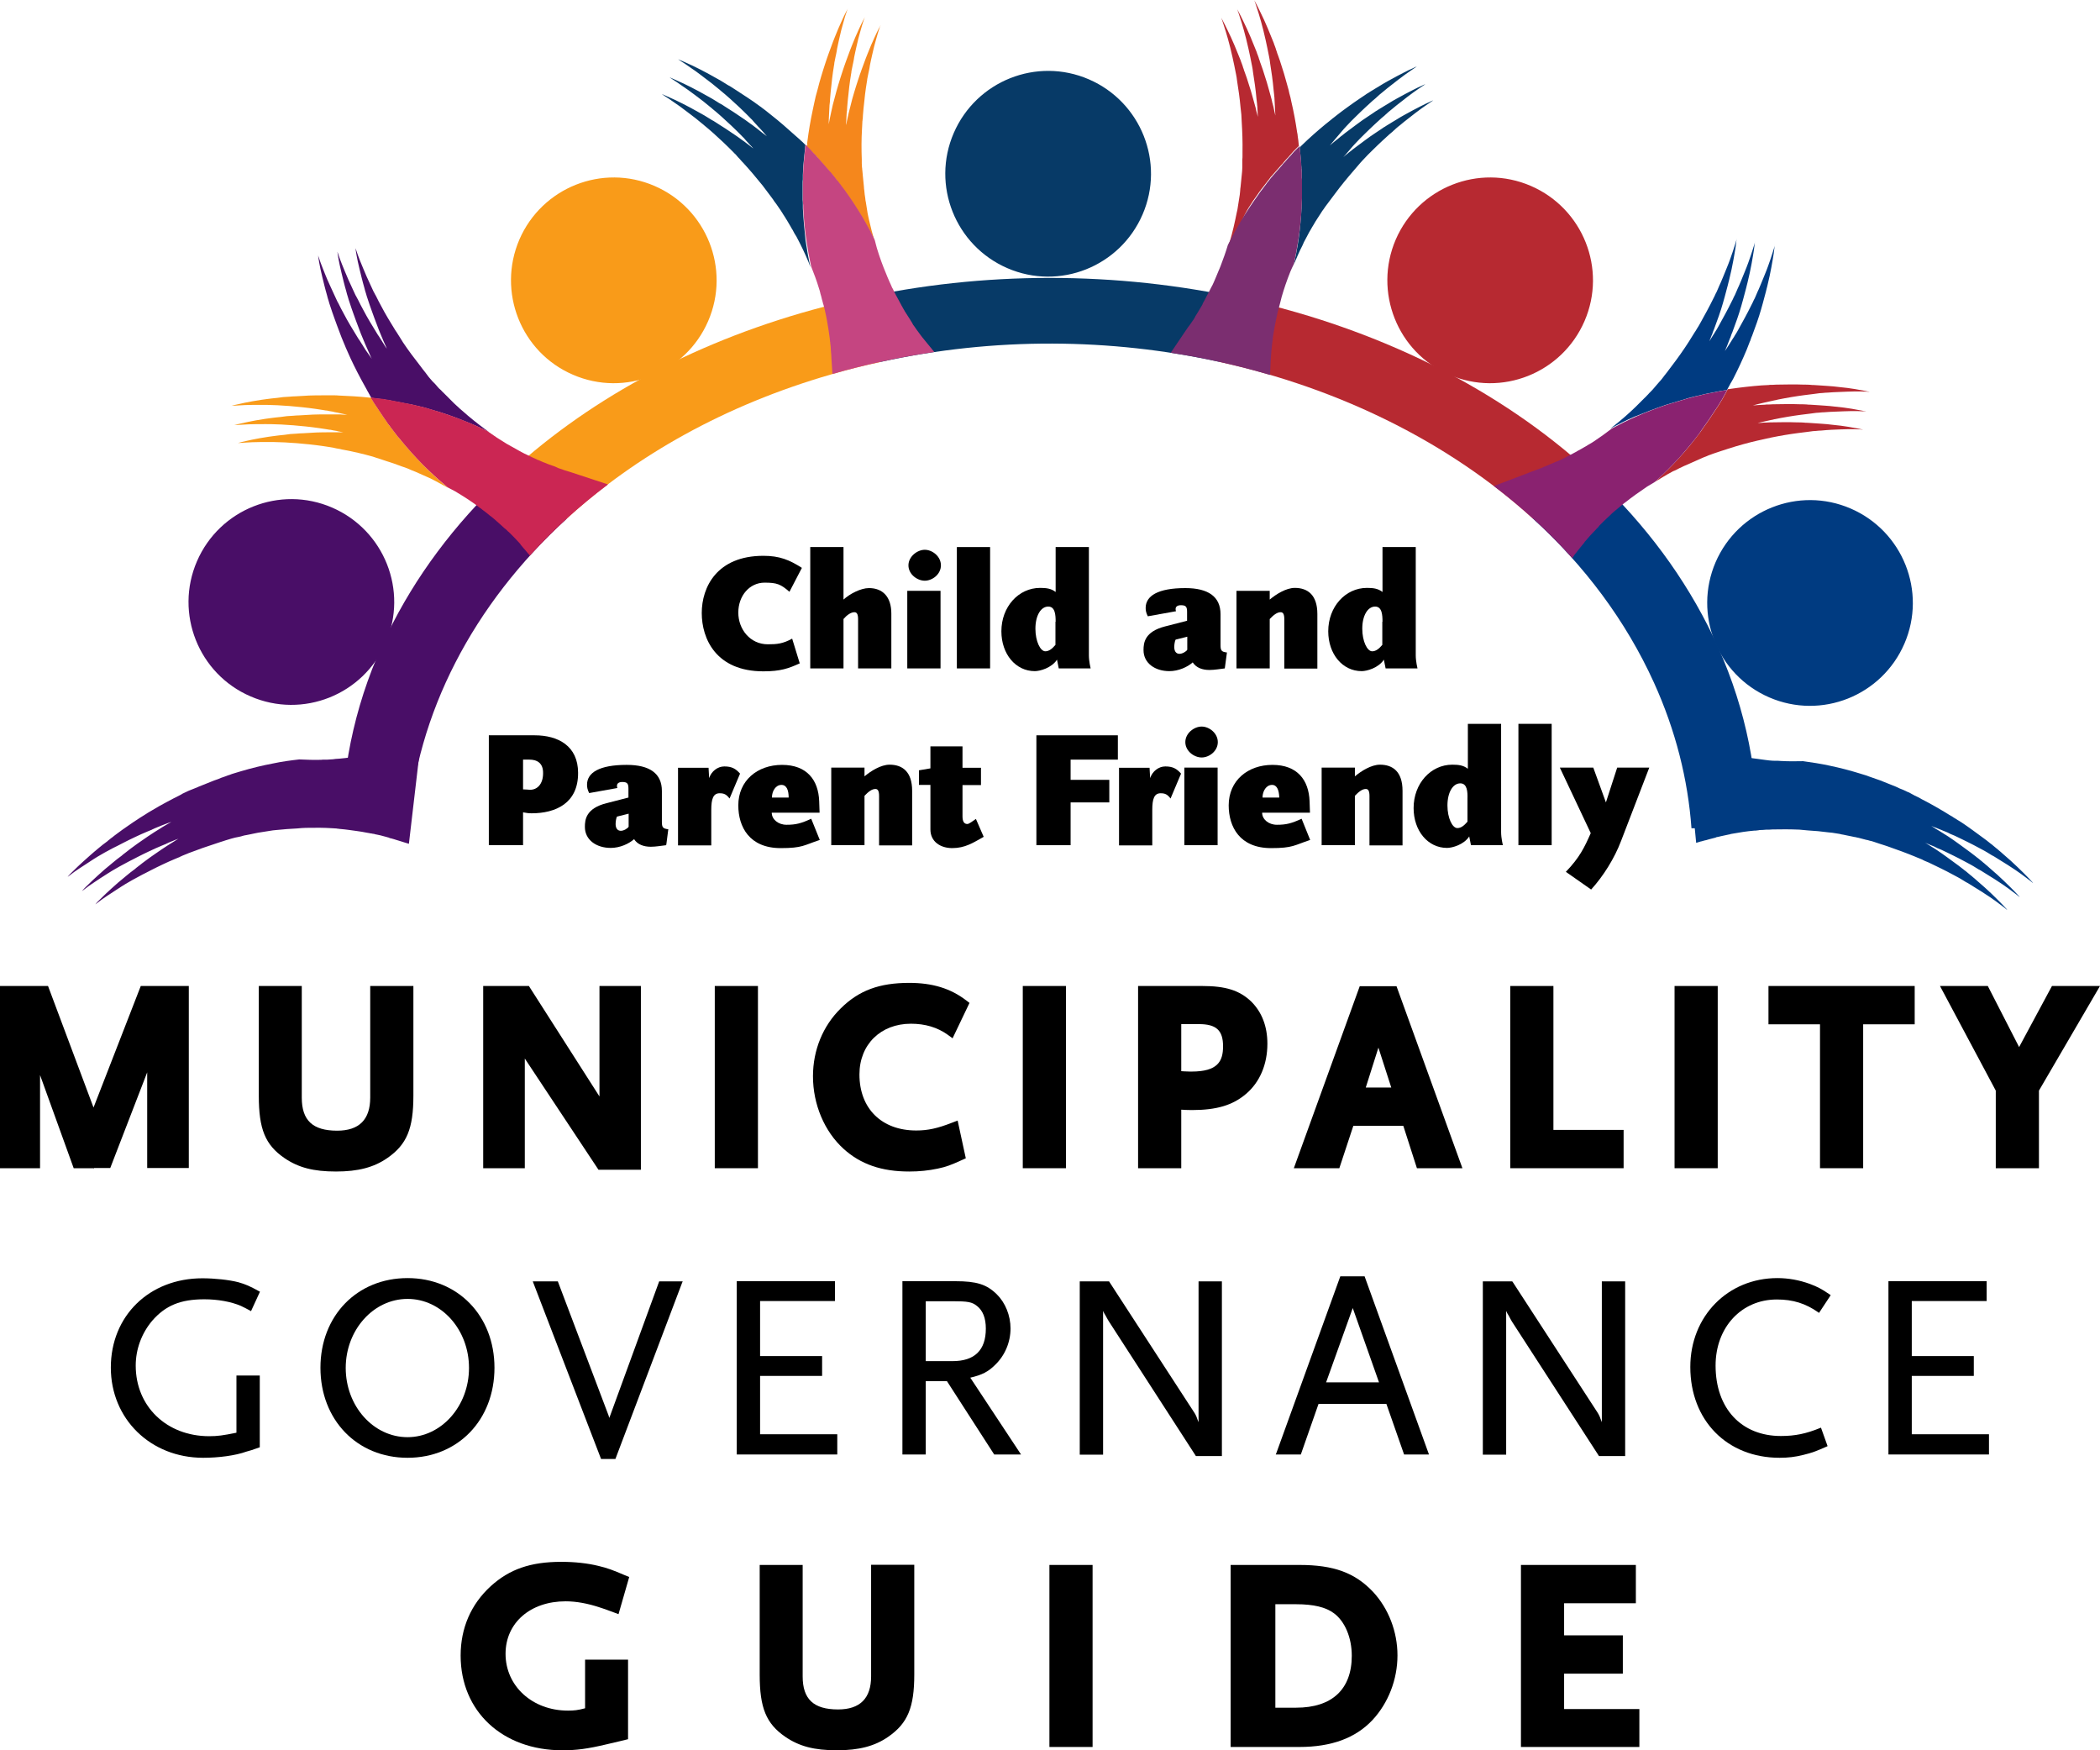 <?xml version="1.0" encoding="utf-8"?>
<!-- Generator: Adobe Illustrator 27.2.0, SVG Export Plug-In . SVG Version: 6.00 Build 0)  -->
<svg version="1.1" id="Layer_1" xmlns="http://www.w3.org/2000/svg" xmlns:xlink="http://www.w3.org/1999/xlink" x="0px" y="0px"
	 viewBox="0 0 1080 900" style="enable-background:new 0 0 1080 900;" xml:space="preserve">
<style type="text/css">
	.st0{fill:#F5871C;}
	.st1{fill:#073A67;}
	.st2{fill:#B72931;}
	.st3{fill:#003B81;}
	.st4{fill:#F99B19;}
	.st5{fill:#490E67;}
	.st6{fill:#CB2653;}
	.st7{fill:#C54581;}
	.st8{fill:#7B2E70;}
	.st9{fill:#8A2270;}
</style>
<g>
	<g>
		<path class="st0" d="M415.1,75.5c0.5,0.5,1,1,1.5,1.5l0.7,0.8l0.7,0.8c0.5,0.5,1,1,1.5,1.5s1,1,1.4,1.6l0.7,0.8
			c0.2,0.3,0.5,0.5,0.7,0.8c0.5,0.5,0.9,1.1,1.4,1.6l0.7,0.8c0.2,0.3,0.5,0.5,0.7,0.8c0.5,0.5,0.9,1.1,1.4,1.6s0.9,1.1,1.4,1.6
			c0.4,0.5,0.9,1.1,1.3,1.6c0.4,0.6,0.9,1.1,1.3,1.7c0.2,0.3,0.4,0.6,0.6,0.8c0.2,0.3,0.4,0.6,0.6,0.8c3.4,4.5,6.6,9.1,9.5,13.7
			s5.4,9.2,7.7,13.7c0.3,0.6,0.5,1.1,0.8,1.7c-1-3.4-1.9-6.7-2.7-10.3c-0.1-0.3-0.1-0.6-0.2-0.9c-0.1-0.3-0.1-0.6-0.2-0.9
			c-0.1-0.6-0.3-1.3-0.4-1.9s-0.2-1.3-0.3-1.9s-0.2-1.3-0.3-1.9s-0.2-1.3-0.3-1.9c-0.1-0.3-0.1-0.6-0.2-1l-0.1-1
			c-0.1-0.7-0.2-1.3-0.3-2c0-0.3-0.1-0.7-0.1-1l-0.1-1c-0.1-0.7-0.2-1.3-0.2-2c-0.1-0.7-0.1-1.3-0.2-2l-0.1-1l-0.1-1
			c-0.1-0.7-0.1-1.3-0.2-2c0-0.3,0-0.7-0.1-1c0-0.3,0-0.7-0.1-1c0-0.3,0-0.7-0.1-1c0-0.3,0-0.7-0.1-1c0-0.7-0.1-1.3-0.1-2
			c0-0.3,0-0.7,0-1s0-0.7,0-1c-0.2-5.2-0.2-10.4,0.1-15.4c0-0.6,0.1-1.3,0.1-1.9s0.1-1.2,0.1-1.9c0-0.3,0-0.6,0.1-0.9
			c0-0.3,0-0.6,0.1-0.9c0-0.6,0.1-1.2,0.1-1.8c0.2-2.4,0.4-4.8,0.7-7.1c0.2-2.3,0.5-4.5,0.8-6.7c0.2-1.1,0.3-2.1,0.5-3.2
			c0.1-0.5,0.2-1,0.2-1.5c0.1-0.5,0.2-1,0.3-1.5s0.2-1,0.3-1.5s0.2-1,0.3-1.4c0.2-1,0.4-1.9,0.5-2.8c0.4-1.8,0.7-3.5,1.1-5.1
			c0.7-3.2,1.4-6,2.1-8.3c0.6-2.3,1.2-4.1,1.6-5.3c0.2-0.6,0.3-1.1,0.5-1.4c0.1-0.3,0.2-0.5,0.2-0.5s-0.1,0.1-0.2,0.4
			c-0.2,0.3-0.4,0.7-0.7,1.3c-0.6,1.1-1.4,2.8-2.4,5s-2.2,4.9-3.4,8c-0.6,1.6-1.3,3.2-1.9,5c-0.3,0.9-0.7,1.8-1,2.7
			c-0.2,0.5-0.3,0.9-0.5,1.4s-0.3,1-0.5,1.4c-0.2,0.5-0.3,1-0.5,1.5s-0.3,1-0.5,1.5c-0.3,1-0.7,2.1-1,3.1c-0.7,2.1-1.3,4.4-2,6.7
			c-0.6,2.3-1.2,4.7-1.8,7.1c-0.1,0.6-0.3,1.2-0.4,1.8c-0.1,0.3-0.1,0.6-0.2,0.9c-0.1,0.3-0.1,0.6-0.2,0.9c-0.1,0.6-0.3,1.3-0.4,1.9
			c-0.1,0.3-0.1,0.5-0.2,0.8c0-0.6,0-1.2,0.1-1.8c0-0.6,0.1-1.2,0.1-1.9c0-0.6,0.1-1.2,0.1-1.9c0-0.3,0-0.6,0.1-0.9
			c0-0.3,0-0.6,0.1-0.9c0-0.6,0.1-1.2,0.1-1.8c0.2-2.4,0.4-4.8,0.7-7.1c0.2-2.3,0.5-4.5,0.8-6.7c0.2-1.1,0.3-2.1,0.5-3.2
			c0.1-0.5,0.2-1,0.2-1.5c0.1-0.5,0.2-1,0.3-1.5s0.2-1,0.3-1.5s0.2-1,0.3-1.4c0.2-1,0.4-1.9,0.5-2.8c0.4-1.8,0.7-3.5,1.1-5.1
			c0.7-3.2,1.4-6,2.1-8.3c0.6-2.3,1.2-4.1,1.6-5.3c0.2-0.6,0.4-1.1,0.5-1.4c0.1-0.3,0.2-0.5,0.2-0.5s-0.1,0.1-0.2,0.4
			c-0.2,0.3-0.4,0.7-0.7,1.3c-0.6,1.1-1.4,2.8-2.4,5s-2.2,4.9-3.4,8c-0.6,1.6-1.3,3.2-1.9,5c-0.3,0.9-0.7,1.8-1,2.7
			c-0.2,0.5-0.3,0.9-0.5,1.4s-0.3,1-0.5,1.4c-0.2,0.5-0.3,1-0.5,1.5s-0.3,1-0.5,1.5c-0.3,1-0.7,2.1-1,3.1c-0.7,2.1-1.3,4.4-2,6.7
			c-0.6,2.3-1.3,4.7-1.9,7.1c-0.1,0.6-0.3,1.2-0.4,1.8c-0.1,0.3-0.1,0.6-0.2,0.9c-0.1,0.3-0.1,0.6-0.2,0.9c-0.1,0.6-0.3,1.3-0.4,1.9
			c-0.1,0.6-0.3,1.3-0.4,1.9c-0.2,0.9-0.3,1.7-0.5,2.6c0-1.9,0.1-3.8,0.2-5.7c0-0.6,0.1-1.3,0.1-1.9c0-0.6,0.1-1.2,0.1-1.9
			c0-0.3,0-0.6,0.1-0.9c0-0.3,0-0.6,0.1-0.9c0-0.6,0.1-1.2,0.1-1.8c0.2-2.4,0.4-4.8,0.7-7.1c0.2-2.3,0.5-4.5,0.8-6.7
			c0.2-1.1,0.3-2.1,0.5-3.2c0.1-0.5,0.2-1,0.2-1.5c0.1-0.5,0.2-1,0.3-1.5s0.2-1,0.3-1.5s0.2-1,0.3-1.4c0.2-1,0.4-1.9,0.5-2.8
			c0.4-1.8,0.7-3.5,1.1-5.1c0.7-3.2,1.4-6,2.1-8.3c0.6-2.3,1.2-4.1,1.6-5.3c0.2-0.6,0.4-1.1,0.5-1.4s0.2-0.5,0.2-0.5
			s-0.1,0.1-0.2,0.4c-0.2,0.3-0.4,0.7-0.7,1.3c-0.6,1.1-1.4,2.8-2.4,5s-2.2,4.9-3.4,8c-0.6,1.6-1.3,3.2-1.9,5
			c-0.3,0.9-0.7,1.8-1,2.7c-0.2,0.5-0.3,0.9-0.5,1.4s-0.3,1-0.5,1.4c-0.2,0.5-0.3,1-0.5,1.5s-0.3,1-0.5,1.5c-0.3,1-0.7,2.1-1,3.1
			c-0.7,2.1-1.3,4.4-2,6.7c-0.6,2.3-1.2,4.7-1.9,7.1c-0.1,0.6-0.3,1.2-0.4,1.8c-0.1,0.3-0.1,0.6-0.2,0.9c-0.1,0.3-0.1,0.6-0.2,0.9
			c-0.1,0.6-0.3,1.3-0.4,1.9c-0.1,0.6-0.3,1.3-0.4,1.9c-1.1,5.1-2,10.5-2.7,16c0,0.3-0.1,0.7-0.1,1c0,0.1,0,0.1,0,0.2
			c0.1,0.1,0.1,0.1,0.2,0.2C414.6,75,414.8,75.2,415.1,75.5"/>
		<path class="st1" d="M412.9,107.1c0-0.4,0-0.7,0-1.1s0-0.7,0-1.1c0-0.7,0-1.4-0.1-2.1c0-0.7,0-1.4,0-2.1s0-1.4,0-2.1s0-1.4,0-2.1
			c0-0.4,0-0.7,0-1.1v-1.1c0-0.7,0-1.4,0.1-2.1c0-0.4,0-0.7,0-1.1V90c0-0.7,0.1-1.4,0.1-2.1s0.1-1.4,0.1-2.1l0.1-1.1l0.1-1.1
			c0.1-0.7,0.1-1.4,0.2-2.1c0-0.4,0.1-0.7,0.1-1s0.1-0.7,0.1-1s0.1-0.7,0.1-1s0.1-0.7,0.1-1c0.1-0.7,0.2-1.4,0.2-2.1
			c0-0.3,0.1-0.6,0.1-0.9c-0.2-0.2-0.4-0.4-0.6-0.6s-0.5-0.5-0.7-0.7s-0.5-0.5-0.8-0.7c-0.5-0.5-1-1-1.5-1.4
			c-0.3-0.2-0.5-0.5-0.8-0.7s-0.5-0.5-0.8-0.7c-4.1-3.7-8.2-7.3-12.3-10.5c-0.5-0.4-1-0.8-1.5-1.2s-1-0.8-1.5-1.2
			c-0.3-0.2-0.5-0.4-0.8-0.6c-0.3-0.2-0.5-0.4-0.8-0.6c-0.5-0.4-1-0.8-1.5-1.1c-2-1.5-4-2.9-6-4.2s-3.9-2.6-5.8-3.8
			c-0.9-0.6-1.9-1.2-2.8-1.8c-0.5-0.3-0.9-0.6-1.4-0.8c-0.5-0.3-0.9-0.5-1.3-0.8s-0.9-0.5-1.3-0.8s-0.9-0.5-1.3-0.8
			c-0.9-0.5-1.7-1-2.5-1.4c-1.6-0.9-3.2-1.8-4.7-2.6c-3-1.6-5.6-2.9-7.7-3.9c-2.2-1-3.9-1.8-5.1-2.3c-0.6-0.3-1-0.4-1.4-0.6
			c-0.3-0.1-0.5-0.2-0.5-0.2s0.1,0.1,0.4,0.3c0.3,0.2,0.7,0.4,1.2,0.8c1.1,0.7,2.7,1.7,4.6,3.1c2,1.3,4.3,3,6.9,5
			c1.3,1,2.7,2.1,4.2,3.2c0.7,0.6,1.5,1.2,2.2,1.8c0.4,0.3,0.8,0.6,1.1,0.9c0.4,0.3,0.8,0.6,1.2,1c0.4,0.3,0.8,0.7,1.2,1
			c0.4,0.3,0.8,0.7,1.2,1c0.8,0.7,1.6,1.4,2.4,2.1c1.6,1.5,3.3,3,5,4.6s3.4,3.3,5.1,5c0.4,0.4,0.8,0.9,1.3,1.3
			c0.2,0.2,0.4,0.4,0.6,0.7c0.2,0.2,0.4,0.4,0.6,0.7c0.4,0.4,0.8,0.9,1.3,1.4c0.4,0.5,0.8,0.9,1.3,1.4c1.3,1.4,2.6,2.8,3.8,4.3
			c-0.7-0.6-1.4-1.1-2.1-1.6c-0.5-0.4-1-0.8-1.5-1.2c-0.5-0.4-1-0.8-1.5-1.2c-0.3-0.2-0.5-0.4-0.8-0.6s-0.5-0.4-0.8-0.6
			c-0.5-0.4-1-0.8-1.5-1.1c-2-1.5-4-2.9-6-4.2c-2-1.4-3.9-2.6-5.8-3.8c-0.9-0.6-1.9-1.2-2.8-1.8c-0.5-0.3-0.9-0.6-1.4-0.8
			c-0.5-0.3-0.9-0.5-1.3-0.8s-0.9-0.5-1.3-0.8s-0.9-0.5-1.3-0.8c-0.9-0.5-1.7-1-2.5-1.4c-1.6-0.9-3.2-1.8-4.7-2.6
			c-3-1.6-5.6-2.9-7.7-3.9c-2.2-1-3.9-1.8-5.1-2.3c-0.6-0.3-1-0.4-1.4-0.6c-0.3-0.1-0.5-0.2-0.5-0.2s0.1,0.1,0.4,0.3
			s0.7,0.4,1.2,0.8c1.1,0.7,2.7,1.7,4.6,3.1c2,1.3,4.3,3,7,5c1.3,1,2.7,2.1,4.2,3.2c0.7,0.6,1.5,1.2,2.2,1.8
			c0.4,0.3,0.8,0.6,1.1,0.9c0.4,0.3,0.8,0.6,1.2,1c0.4,0.3,0.8,0.7,1.2,1c0.4,0.3,0.8,0.7,1.2,1c0.8,0.7,1.6,1.4,2.4,2.1
			c1.6,1.5,3.3,3,5,4.6c1.7,1.6,3.4,3.3,5.1,5c0.4,0.4,0.8,0.9,1.3,1.3c0.2,0.2,0.4,0.4,0.6,0.7c0.2,0.2,0.4,0.4,0.6,0.7
			c0.4,0.4,0.8,0.9,1.3,1.4c0.4,0.5,0.8,0.9,1.3,1.4c0.4,0.4,0.8,0.9,1.2,1.3c-0.2-0.2-0.4-0.3-0.7-0.5c-0.5-0.4-1-0.8-1.5-1.2
			c-0.3-0.2-0.5-0.4-0.8-0.6s-0.5-0.4-0.8-0.6c-0.5-0.4-1-0.8-1.5-1.1c-2-1.5-4-2.9-6-4.2c-2-1.4-3.9-2.6-5.8-3.8
			c-0.9-0.6-1.9-1.2-2.8-1.8c-0.5-0.3-0.9-0.6-1.4-0.8c-0.4-0.3-0.9-0.5-1.3-0.8s-0.9-0.5-1.3-0.8s-0.9-0.5-1.3-0.8
			c-0.9-0.5-1.7-1-2.5-1.4c-1.6-0.9-3.2-1.8-4.7-2.6c-3-1.6-5.6-2.9-7.7-3.9c-2.2-1-3.9-1.8-5.1-2.3c-0.6-0.3-1-0.4-1.4-0.6
			c-0.3-0.1-0.5-0.2-0.5-0.2s0.1,0.1,0.4,0.3s0.7,0.4,1.2,0.8c1.1,0.7,2.7,1.7,4.6,3.1c2,1.3,4.3,3,6.9,5c1.3,1,2.7,2.1,4.2,3.2
			c0.7,0.6,1.5,1.2,2.2,1.8c0.4,0.3,0.8,0.6,1.1,0.9c0.4,0.3,0.8,0.6,1.2,1c0.4,0.3,0.8,0.7,1.2,1c0.4,0.3,0.8,0.7,1.2,1
			c0.8,0.7,1.6,1.4,2.4,2.1c1.6,1.5,3.3,3,5,4.6s3.4,3.3,5.1,5c0.4,0.4,0.8,0.9,1.3,1.3c0.2,0.2,0.4,0.4,0.6,0.7
			c0.2,0.2,0.4,0.4,0.6,0.7c0.4,0.4,0.9,0.9,1.3,1.4s0.8,0.9,1.3,1.4c3.4,3.7,6.7,7.6,10,11.7c0.2,0.3,0.4,0.5,0.6,0.8
			s0.4,0.5,0.6,0.8c0.4,0.5,0.8,1,1.2,1.6c0.2,0.3,0.4,0.5,0.6,0.8s0.4,0.5,0.6,0.8s0.4,0.5,0.6,0.8s0.4,0.5,0.6,0.8
			c0.4,0.5,0.8,1.1,1.1,1.6l0.6,0.8l0.6,0.8c0.4,0.5,0.7,1.1,1.1,1.6s0.7,1.1,1.1,1.6l0.5,0.8c0.2,0.3,0.4,0.5,0.5,0.8
			c0.4,0.6,0.7,1.1,1.1,1.7l0.5,0.8c0.2,0.3,0.3,0.6,0.5,0.8c0.3,0.6,0.7,1.1,1,1.7s0.7,1.1,1,1.7s0.6,1.1,1,1.7
			c0.3,0.6,0.6,1.1,0.9,1.7c0.2,0.3,0.3,0.6,0.5,0.8c0.2,0.3,0.3,0.6,0.5,0.8c2.4,4.5,4.6,9.1,6.4,13.5c0.3,0.8,0.6,1.6,0.9,2.4
			c-1-4.3-1.8-8.9-2.5-13.6C413.7,118.3,413.2,112.8,412.9,107.1"/>
		<path class="st1" d="M518.1,137.9c26.8,11.6,57.9-0.8,69.5-27.6s-0.8-57.9-27.6-69.5s-57.9,0.8-69.5,27.6S491.3,126.3,518.1,137.9
			"/>
		<path class="st1" d="M668.5,76.5c0.1,0.7,0.1,1.4,0.2,2.1l0.1,1.1l0.1,1.1c0.1,0.7,0.1,1.4,0.2,2.1c0.1,0.7,0.1,1.4,0.1,2.1
			l0.1,1.1c0,0.4,0,0.7,0.1,1.1c0,0.7,0.1,1.4,0.1,2.1v1.1c0,0.4,0,0.7,0,1.1c0,0.7,0,1.4,0.1,2.1c0,0.7,0,1.4,0,2.1s0,1.4,0,2.1
			s0,1.4,0,2.1c0,0.4,0,0.7,0,1.1s0,0.7,0,1.1c-0.2,5.6-0.6,11.2-1.2,16.6c-0.6,5.4-1.5,10.6-2.6,15.5c-0.1,0.6-0.3,1.2-0.4,1.8
			c1.4-3.2,2.7-6.5,4.4-9.7c0.1-0.3,0.3-0.6,0.4-0.9c0.1-0.3,0.3-0.6,0.4-0.9c0.3-0.6,0.6-1.1,0.9-1.7c0.3-0.6,0.6-1.1,0.9-1.7
			c0.3-0.6,0.6-1.1,0.9-1.7c0.3-0.6,0.7-1.1,1-1.7c0.2-0.3,0.3-0.6,0.5-0.9l0.5-0.8c0.3-0.6,0.7-1.1,1-1.7c0.2-0.3,0.3-0.6,0.5-0.8
			l0.5-0.8c0.4-0.6,0.7-1.1,1.1-1.7c0.4-0.6,0.7-1.1,1.1-1.7l0.5-0.8l0.6-0.8c0.4-0.5,0.7-1.1,1.1-1.6c0.2-0.3,0.4-0.5,0.6-0.8
			c0.2-0.3,0.4-0.5,0.6-0.8c0.2-0.3,0.4-0.5,0.6-0.8c0.2-0.3,0.4-0.5,0.6-0.8c0.4-0.5,0.8-1.1,1.2-1.6c0.2-0.3,0.4-0.5,0.6-0.8
			c0.2-0.3,0.4-0.5,0.6-0.8c3.1-4.2,6.4-8.2,9.7-12c0.4-0.5,0.8-0.9,1.2-1.4s0.8-0.9,1.2-1.4c0.2-0.2,0.4-0.5,0.6-0.7
			c0.2-0.2,0.4-0.4,0.6-0.7c0.4-0.4,0.8-0.9,1.2-1.3c1.7-1.8,3.3-3.5,5-5.1c1.6-1.6,3.3-3.2,4.9-4.7c0.8-0.7,1.6-1.5,2.4-2.2
			c0.4-0.4,0.8-0.7,1.2-1.1c0.4-0.3,0.8-0.7,1.2-1s0.8-0.7,1.1-1c0.4-0.3,0.7-0.6,1.1-1c0.7-0.6,1.5-1.3,2.2-1.8
			c1.4-1.2,2.8-2.3,4.1-3.3c2.6-2.1,4.9-3.8,6.8-5.2c1.9-1.4,3.5-2.4,4.5-3.1c0.5-0.4,0.9-0.6,1.2-0.8s0.4-0.3,0.4-0.3
			s-0.2,0.1-0.5,0.2c-0.3,0.1-0.8,0.3-1.3,0.6c-1.2,0.5-2.9,1.3-5,2.4c-2.1,1.1-4.7,2.4-7.7,4.1c-1.5,0.8-3,1.7-4.6,2.7
			c-0.8,0.5-1.6,1-2.5,1.5c-0.4,0.3-0.8,0.5-1.3,0.8c-0.4,0.3-0.9,0.5-1.3,0.8c-0.4,0.3-0.9,0.6-1.3,0.8c-0.4,0.3-0.9,0.6-1.3,0.9
			c-0.9,0.6-1.8,1.2-2.7,1.8c-1.9,1.2-3.8,2.6-5.7,4s-3.9,2.9-5.9,4.4c-0.5,0.4-1,0.8-1.5,1.2c-0.3,0.2-0.5,0.4-0.8,0.6
			c-0.2,0.2-0.5,0.4-0.7,0.6c-0.5,0.4-1,0.8-1.5,1.2c-0.2,0.2-0.4,0.4-0.6,0.5c0.4-0.4,0.8-0.9,1.2-1.3c0.4-0.5,0.8-0.9,1.2-1.4
			s0.8-0.9,1.2-1.4c0.2-0.2,0.4-0.5,0.6-0.7c0.2-0.2,0.4-0.4,0.6-0.7c0.4-0.4,0.8-0.9,1.2-1.3c1.7-1.8,3.3-3.5,5-5.1
			c1.6-1.6,3.3-3.2,4.9-4.7c0.8-0.7,1.6-1.5,2.4-2.2c0.4-0.4,0.8-0.7,1.2-1.1c0.4-0.3,0.8-0.7,1.2-1s0.8-0.7,1.1-1
			c0.4-0.3,0.7-0.6,1.1-1c0.7-0.6,1.5-1.2,2.2-1.8c1.4-1.2,2.8-2.3,4.1-3.3c2.6-2.1,4.9-3.8,6.8-5.2c1.9-1.4,3.5-2.4,4.5-3.1
			c0.5-0.4,0.9-0.6,1.2-0.8s0.4-0.3,0.4-0.3s-0.2,0.1-0.5,0.2c-0.3,0.1-0.8,0.3-1.3,0.6c-1.2,0.5-2.9,1.3-5,2.4
			c-2.1,1.1-4.7,2.4-7.7,4.1c-1.5,0.8-3,1.7-4.6,2.7c-0.8,0.5-1.6,1-2.5,1.5c-0.4,0.3-0.8,0.5-1.3,0.8c-0.4,0.3-0.9,0.5-1.3,0.8
			c-0.4,0.3-0.9,0.6-1.3,0.8c-0.4,0.3-0.9,0.6-1.3,0.9c-0.9,0.6-1.8,1.2-2.7,1.8c-1.9,1.2-3.8,2.6-5.7,4s-3.9,2.9-5.9,4.4
			c-0.5,0.4-1,0.8-1.5,1.2c-0.3,0.2-0.5,0.4-0.8,0.6c-0.2,0.2-0.5,0.4-0.7,0.6c-0.5,0.4-1,0.8-1.5,1.2c-0.5,0.4-1,0.8-1.5,1.2
			c-0.7,0.6-1.3,1.1-2,1.7c1.2-1.5,2.5-2.9,3.7-4.4c0.4-0.5,0.8-0.9,1.2-1.4s0.8-0.9,1.2-1.4c0.2-0.2,0.4-0.5,0.6-0.7
			c0.2-0.2,0.4-0.4,0.6-0.7c0.4-0.4,0.8-0.9,1.2-1.3c1.7-1.8,3.3-3.5,5-5.1c1.6-1.6,3.3-3.2,4.9-4.7c0.8-0.7,1.6-1.5,2.4-2.2
			c0.4-0.4,0.8-0.7,1.2-1.1c0.4-0.3,0.8-0.7,1.2-1s0.8-0.7,1.1-1c0.4-0.3,0.7-0.6,1.1-1c0.7-0.6,1.5-1.2,2.2-1.8
			c1.4-1.2,2.8-2.3,4.1-3.3c2.6-2.1,4.9-3.8,6.8-5.2c1.9-1.4,3.5-2.4,4.6-3.2c0.5-0.4,0.9-0.6,1.2-0.8s0.4-0.3,0.4-0.3
			s-0.2,0.1-0.5,0.2c-0.3,0.1-0.8,0.3-1.3,0.6c-1.2,0.5-2.9,1.3-5,2.4c-2.1,1.1-4.7,2.4-7.7,4.1c-1.5,0.8-3,1.7-4.6,2.7
			c-0.8,0.5-1.6,1-2.5,1.5c-0.4,0.3-0.8,0.5-1.3,0.8c-0.4,0.3-0.9,0.5-1.3,0.8c-0.4,0.3-0.9,0.6-1.3,0.8c-0.4,0.3-0.9,0.6-1.3,0.9
			c-0.9,0.6-1.8,1.2-2.7,1.8c-1.9,1.3-3.8,2.6-5.7,4s-3.9,2.8-5.9,4.4c-0.5,0.4-1,0.8-1.5,1.2c-0.2,0.2-0.5,0.4-0.8,0.6
			c-0.2,0.2-0.5,0.4-0.7,0.6c-0.5,0.4-1,0.8-1.5,1.2s-1,0.8-1.5,1.2c-4,3.3-8.1,6.9-12.1,10.8c-0.2,0.2-0.5,0.5-0.7,0.7l-0.1,0.1
			c0,0.1,0,0.2,0,0.2C668.4,75.8,668.4,76.1,668.5,76.5"/>
		<path class="st2" d="M646.9,99.8c0.2-0.3,0.4-0.6,0.6-0.9c0.2-0.3,0.4-0.6,0.6-0.8c0.4-0.6,0.8-1.1,1.3-1.7
			c0.4-0.6,0.9-1.1,1.3-1.7c0.4-0.6,0.9-1.1,1.3-1.7c0.4-0.5,0.9-1.1,1.3-1.7c0.2-0.3,0.4-0.6,0.7-0.8l0.7-0.8
			c0.5-0.5,0.9-1.1,1.4-1.6c0.2-0.3,0.5-0.5,0.7-0.8l0.7-0.8c0.5-0.5,0.9-1.1,1.4-1.6s1-1,1.4-1.6l0.7-0.8l0.7-0.8
			c0.5-0.5,1-1,1.4-1.5c0.2-0.3,0.5-0.5,0.7-0.8s0.5-0.5,0.7-0.8s0.5-0.5,0.7-0.8c0.2-0.2,0.5-0.5,0.7-0.7c0.5-0.5,1-1,1.5-1.5
			c0.2-0.2,0.4-0.4,0.6-0.6c0-0.3-0.1-0.5-0.1-0.8s-0.1-0.7-0.1-1s-0.1-0.7-0.1-1c-0.1-0.7-0.2-1.4-0.3-2.1c0-0.3-0.1-0.7-0.1-1
			c-0.1-0.3-0.1-0.7-0.2-1c-0.8-5.5-1.8-10.8-3-15.9c-0.1-0.6-0.3-1.3-0.4-1.9c-0.2-0.6-0.3-1.3-0.5-1.9c-0.1-0.3-0.2-0.6-0.2-0.9
			c-0.1-0.3-0.2-0.6-0.2-0.9c-0.2-0.6-0.3-1.2-0.5-1.8c-0.7-2.4-1.3-4.8-2-7.1s-1.4-4.5-2.1-6.6c-0.4-1.1-0.7-2.1-1.1-3.1
			c-0.2-0.5-0.4-1-0.5-1.5c-0.2-0.5-0.4-1-0.5-1.5c-0.2-0.5-0.4-1-0.5-1.4c-0.2-0.5-0.4-0.9-0.5-1.4c-0.4-0.9-0.7-1.8-1.1-2.7
			c-0.7-1.7-1.4-3.4-2-4.9c-1.3-3.1-2.5-5.7-3.6-7.9c-1-2.2-1.9-3.8-2.5-5c-0.3-0.6-0.5-1-0.7-1.3S645,0,645,0s0.1,0.2,0.2,0.5
			c0.1,0.3,0.3,0.8,0.5,1.4c0.4,1.2,1,3,1.7,5.3s1.5,5.1,2.3,8.3c0.4,1.6,0.8,3.3,1.2,5.1c0.2,0.9,0.4,1.8,0.6,2.8
			c0.1,0.5,0.2,1,0.3,1.4c0.1,0.5,0.2,1,0.3,1.5s0.2,1,0.3,1.5s0.2,1,0.3,1.5c0.2,1,0.4,2.1,0.5,3.2c0.3,2.2,0.7,4.4,1,6.7
			s0.6,4.7,0.8,7.1c0.1,0.6,0.1,1.2,0.2,1.8c0,0.3,0.1,0.6,0.1,0.9c0,0.3,0,0.6,0.1,0.9c0,0.6,0.1,1.2,0.1,1.9
			c0,0.6,0.1,1.2,0.1,1.9c0.1,1.9,0.2,3.8,0.3,5.7c-0.2-0.9-0.4-1.7-0.6-2.6c-0.1-0.6-0.3-1.3-0.4-1.9c-0.2-0.6-0.3-1.3-0.5-1.9
			c-0.1-0.3-0.2-0.6-0.2-0.9c-0.1-0.3-0.2-0.6-0.2-0.9c-0.2-0.6-0.3-1.2-0.5-1.8c-0.7-2.4-1.3-4.8-2-7.1s-1.4-4.5-2.1-6.6
			c-0.4-1.1-0.7-2.1-1.1-3.1c-0.2-0.5-0.4-1-0.5-1.5c-0.2-0.5-0.4-1-0.5-1.5c-0.2-0.5-0.4-1-0.5-1.4c-0.2-0.5-0.4-0.9-0.5-1.4
			c-0.4-0.9-0.7-1.8-1.1-2.7c-0.7-1.7-1.4-3.4-2-4.9c-1.3-3.1-2.5-5.7-3.6-7.9c-1-2.2-1.9-3.8-2.5-5c-0.3-0.6-0.5-1-0.7-1.3
			s-0.2-0.4-0.2-0.4s0.1,0.2,0.2,0.5c0.1,0.3,0.3,0.8,0.5,1.4c0.4,1.2,1,3,1.7,5.3s1.5,5.1,2.3,8.3c0.4,1.6,0.8,3.3,1.2,5.1
			c0.2,0.9,0.4,1.8,0.6,2.8c0.1,0.5,0.2,1,0.3,1.4c0.1,0.5,0.2,1,0.3,1.5s0.2,1,0.3,1.5s0.2,1,0.3,1.5c0.2,1,0.4,2.1,0.5,3.2
			c0.3,2.2,0.7,4.4,1,6.7s0.6,4.7,0.8,7.1c0.1,0.6,0.1,1.2,0.2,1.8c0,0.3,0.1,0.6,0.1,0.9c0,0.3,0,0.6,0.1,0.9
			c0,0.6,0.1,1.2,0.1,1.9c0,0.6,0.1,1.2,0.1,1.9c0,0.6,0.1,1.2,0.1,1.8c-0.1-0.3-0.1-0.5-0.2-0.8c-0.2-0.6-0.3-1.3-0.5-1.9
			c-0.1-0.3-0.2-0.6-0.2-0.9c-0.1-0.3-0.2-0.6-0.2-0.9c-0.2-0.6-0.3-1.2-0.5-1.8c-0.7-2.4-1.3-4.8-2-7.1s-1.4-4.5-2.1-6.6
			c-0.4-1.1-0.7-2.1-1.1-3.1c-0.2-0.5-0.4-1-0.5-1.5c-0.2-0.5-0.4-1-0.5-1.5c-0.2-0.5-0.4-1-0.5-1.4c-0.2-0.5-0.4-0.9-0.5-1.4
			c-0.4-0.9-0.7-1.8-1.1-2.7c-0.7-1.8-1.4-3.4-2-4.9c-1.3-3.1-2.5-5.7-3.6-7.9c-1-2.2-1.9-3.8-2.5-5c-0.3-0.6-0.5-1-0.7-1.3
			S628,9,628,9s0.1,0.2,0.2,0.5c0.1,0.3,0.3,0.8,0.5,1.4c0.4,1.2,1,3,1.7,5.3s1.5,5.1,2.3,8.3c0.4,1.6,0.8,3.3,1.2,5.1
			c0.2,0.9,0.4,1.8,0.6,2.8c0.1,0.5,0.2,1,0.3,1.4c0.1,0.5,0.2,1,0.3,1.5s0.2,1,0.3,1.5s0.2,1,0.3,1.5c0.2,1,0.4,2.1,0.5,3.2
			c0.3,2.2,0.7,4.4,1,6.7s0.6,4.7,0.8,7.1c0.1,0.6,0.1,1.2,0.2,1.8c0,0.3,0.1,0.6,0.1,0.9c0,0.3,0.1,0.6,0.1,0.9
			c0,0.6,0.1,1.2,0.1,1.9c0,0.6,0.1,1.2,0.1,1.9c0.3,5,0.5,10.2,0.4,15.4c0,0.3,0,0.7,0,1s0,0.7,0,1c0,0.7,0,1.3-0.1,2
			c0,0.3,0,0.7,0,1s0,0.7,0,1s0,0.7,0,1s0,0.7,0,1c0,0.7-0.1,1.3-0.1,2l-0.1,1l-0.1,1c-0.1,0.7-0.1,1.3-0.2,2
			c-0.1,0.7-0.1,1.3-0.2,2l-0.1,1c0,0.3-0.1,0.7-0.1,1c-0.1,0.7-0.2,1.3-0.2,2l-0.1,1c0,0.3-0.1,0.7-0.1,1c-0.1,0.6-0.2,1.3-0.3,1.9
			s-0.2,1.3-0.3,1.9s-0.2,1.3-0.3,1.9s-0.2,1.3-0.3,1.9c-0.1,0.3-0.1,0.6-0.2,0.9c-0.1,0.3-0.1,0.6-0.2,0.9c-1,5-2.1,9.9-3.5,14.6
			c-0.2,0.8-0.5,1.6-0.8,2.4c2-4,4.1-8.1,6.6-12.1C640.5,109,643.6,104.3,646.9,99.8"/>
		<path class="st2" d="M887.8,201.6c-0.3,0.6-0.7,1.2-1,1.8l-0.5,0.9l-0.5,0.9c-0.4,0.6-0.7,1.2-1.1,1.8c-0.4,0.6-0.7,1.2-1.1,1.8
			l-0.6,0.9c-0.2,0.3-0.4,0.6-0.6,0.9c-0.4,0.6-0.8,1.2-1.2,1.8l-0.6,0.9c-0.2,0.3-0.4,0.6-0.6,0.9c-0.4,0.6-0.8,1.2-1.2,1.8
			s-0.8,1.2-1.2,1.7c-0.4,0.6-0.8,1.2-1.2,1.7c-0.4,0.6-0.8,1.1-1.2,1.7c-0.2,0.3-0.4,0.6-0.6,0.9c-0.2,0.3-0.4,0.6-0.6,0.8
			c-3.4,4.5-6.9,8.8-10.6,12.8c-3.6,4-7.4,7.7-11.1,11.1c-0.5,0.4-0.9,0.8-1.4,1.2c3-1.8,6-3.7,9.2-5.4c0.3-0.2,0.6-0.3,0.9-0.4
			c0.3-0.1,0.6-0.3,0.9-0.4c0.6-0.3,1.2-0.6,1.7-0.9c0.6-0.3,1.2-0.6,1.7-0.8c0.6-0.3,1.2-0.6,1.8-0.8c0.6-0.3,1.2-0.5,1.8-0.8
			c0.3-0.1,0.6-0.3,0.9-0.4l0.9-0.4c0.6-0.3,1.2-0.5,1.8-0.8c0.3-0.1,0.6-0.3,0.9-0.4l0.9-0.4c0.6-0.3,1.2-0.5,1.8-0.8
			c0.6-0.2,1.2-0.5,1.8-0.7l0.9-0.4l0.9-0.3c0.6-0.2,1.2-0.5,1.9-0.7c0.3-0.1,0.6-0.2,0.9-0.3c0.3-0.1,0.6-0.2,0.9-0.3
			c0.3-0.1,0.6-0.2,0.9-0.3c0.3-0.1,0.6-0.2,0.9-0.3c0.6-0.2,1.2-0.4,1.9-0.6c0.3-0.1,0.6-0.2,0.9-0.3c0.3-0.1,0.6-0.2,0.9-0.3
			c5-1.6,10-3,14.8-4.1c0.6-0.1,1.2-0.3,1.8-0.4c0.6-0.1,1.2-0.3,1.8-0.4c0.3-0.1,0.6-0.1,0.9-0.2c0.3-0.1,0.6-0.1,0.9-0.2
			c0.6-0.1,1.2-0.2,1.8-0.4c2.4-0.5,4.7-0.9,7-1.3c2.3-0.4,4.5-0.7,6.7-1c1.1-0.1,2.1-0.3,3.2-0.4c0.5-0.1,1-0.1,1.6-0.2
			c0.5-0.1,1-0.1,1.5-0.2c0.5-0.1,1-0.1,1.5-0.2c0.5,0,1-0.1,1.5-0.1c1-0.1,1.9-0.2,2.8-0.2c1.8-0.2,3.6-0.3,5.3-0.4
			c3.3-0.2,6.2-0.2,8.6-0.3c2.4,0,4.3,0,5.5,0.1c0.6,0,1.1,0,1.5,0.1c0.3,0,0.5,0,0.5,0s-0.2,0-0.5-0.1s-0.8-0.2-1.4-0.3
			c-1.3-0.2-3.1-0.6-5.5-1s-5.3-0.8-8.6-1.1c-1.7-0.2-3.4-0.4-5.3-0.5c-0.9-0.1-1.9-0.1-2.9-0.2c-0.5,0-1-0.1-1.5-0.1
			s-1-0.1-1.5-0.1s-1-0.1-1.6-0.1c-0.5,0-1.1,0-1.6-0.1c-1.1-0.1-2.2-0.1-3.3-0.1c-2.2-0.1-4.5-0.1-6.9-0.1s-4.8,0.1-7.3,0.1
			c-0.6,0-1.3,0.1-1.9,0.1c-0.3,0-0.6,0-1,0c-0.3,0-0.6,0-1,0.1c-0.6,0-1.3,0.1-1.9,0.1c-0.3,0-0.6,0-0.8,0.1
			c0.6-0.1,1.2-0.3,1.7-0.4c0.6-0.1,1.2-0.3,1.8-0.4c0.6-0.1,1.2-0.3,1.8-0.4c0.3-0.1,0.6-0.1,0.9-0.2c0.3-0.1,0.6-0.1,0.9-0.2
			c0.6-0.1,1.2-0.2,1.8-0.4c2.4-0.5,4.7-0.9,7-1.3c2.3-0.4,4.5-0.7,6.7-1c1.1-0.1,2.1-0.3,3.2-0.4c0.5-0.1,1-0.1,1.6-0.2
			c0.5-0.1,1-0.1,1.5-0.2c0.5-0.1,1-0.1,1.5-0.2c0.5,0,1-0.1,1.5-0.1c1-0.1,1.9-0.2,2.8-0.2c1.8-0.1,3.6-0.3,5.3-0.3
			c3.3-0.2,6.2-0.2,8.6-0.3c2.4,0,4.3,0,5.5,0.1c0.6,0,1.1,0,1.5,0.1c0.3,0,0.5,0,0.5,0s-0.2,0-0.5-0.1s-0.8-0.2-1.4-0.3
			c-1.3-0.2-3.1-0.6-5.5-1s-5.3-0.8-8.6-1.1c-1.7-0.2-3.4-0.4-5.3-0.5c-0.9-0.1-1.9-0.1-2.9-0.2c-0.5,0-1-0.1-1.5-0.1
			s-1-0.1-1.5-0.1s-1-0.1-1.6-0.1c-0.5,0-1.1,0-1.6-0.1c-1.1-0.1-2.2-0.1-3.3-0.1c-2.2-0.1-4.6-0.1-6.9-0.1c-2.4,0-4.8,0.1-7.3,0.1
			c-0.6,0-1.3,0.1-1.9,0.1c-0.3,0-0.6,0-1,0c-0.3,0-0.6,0-1,0.1c-0.6,0-1.3,0.1-1.9,0.1c-0.6,0-1.3,0.1-1.9,0.1
			c-0.9,0.1-1.7,0.1-2.6,0.2c1.9-0.5,3.7-1,5.6-1.4c0.6-0.1,1.2-0.3,1.8-0.4c0.6-0.1,1.2-0.3,1.8-0.4c0.3-0.1,0.6-0.1,0.9-0.2
			c0.3-0.1,0.6-0.1,0.9-0.2c0.6-0.1,1.2-0.2,1.8-0.4c2.4-0.5,4.7-0.9,7-1.3c2.3-0.4,4.5-0.7,6.7-1c1.1-0.1,2.1-0.3,3.2-0.4
			c0.5-0.1,1-0.1,1.6-0.2c0.5-0.1,1-0.1,1.5-0.2c0.5-0.1,1-0.1,1.5-0.2c0.5,0,1-0.1,1.5-0.1c1-0.1,1.9-0.2,2.8-0.2
			c1.8-0.1,3.6-0.3,5.3-0.3c3.3-0.2,6.2-0.2,8.6-0.3c2.4,0,4.3,0,5.5,0.1c0.6,0,1.1,0,1.5,0.1c0.3,0,0.5,0,0.5,0s-0.2,0-0.5-0.1
			s-0.8-0.2-1.4-0.3c-1.3-0.2-3.1-0.6-5.5-1s-5.3-0.8-8.6-1.1c-1.7-0.2-3.4-0.4-5.3-0.5c-0.9-0.1-1.9-0.1-2.9-0.2
			c-0.5,0-1-0.1-1.5-0.1s-1-0.1-1.5-0.1s-1-0.1-1.6-0.1c-0.5,0-1.1,0-1.6-0.1c-1.1-0.1-2.2-0.1-3.3-0.1c-2.2-0.1-4.5-0.1-6.9-0.1
			s-4.8,0.1-7.3,0.1c-0.6,0-1.3,0.1-1.9,0.1c-0.3,0-0.6,0-1,0c-0.3,0-0.6,0-1,0.1c-0.6,0-1.3,0.1-1.9,0.1c-0.6,0-1.3,0.1-1.9,0.1
			c-5.2,0.4-10.6,1-16.1,1.8c-0.3,0.1-0.7,0.1-1,0.1c-0.1,0-0.1,0-0.2,0c0,0.1-0.1,0.1-0.1,0.2C888.1,201,888,201.3,887.8,201.6"/>
		<path class="st3" d="M856.7,208.2c0.3-0.1,0.7-0.2,1-0.3s0.7-0.2,1-0.3c0.7-0.2,1.3-0.4,2-0.6c0.7-0.2,1.4-0.4,2-0.6
			c0.7-0.2,1.4-0.4,2-0.6c0.7-0.2,1.4-0.4,2-0.6c0.3-0.1,0.7-0.2,1-0.3l1-0.3c0.7-0.2,1.4-0.4,2.1-0.5c0.3-0.1,0.7-0.2,1-0.3l1-0.2
			c0.7-0.2,1.4-0.3,2.1-0.5c0.7-0.2,1.4-0.3,2.1-0.5l1-0.2l1-0.2c0.7-0.1,1.4-0.3,2.1-0.4c0.3-0.1,0.7-0.1,1-0.2
			c0.3-0.1,0.7-0.1,1-0.2c0.3-0.1,0.7-0.1,1-0.2c0.3-0.1,0.7-0.1,1-0.2c0.7-0.1,1.4-0.2,2.1-0.3c0.3,0,0.6-0.1,0.9-0.1
			c0.1-0.2,0.3-0.5,0.4-0.7c0.2-0.3,0.3-0.6,0.5-0.9c0.2-0.3,0.3-0.6,0.5-0.9c0.3-0.6,0.6-1.2,1-1.8c0.2-0.3,0.3-0.6,0.5-0.9
			c0.2-0.3,0.3-0.6,0.5-0.9c2.5-4.9,4.8-9.9,6.8-14.7c0.2-0.6,0.5-1.2,0.7-1.8s0.5-1.2,0.7-1.8c0.1-0.3,0.2-0.6,0.4-0.9
			c0.1-0.3,0.2-0.6,0.3-0.9c0.2-0.6,0.4-1.2,0.7-1.8c0.9-2.4,1.7-4.7,2.5-6.9c0.8-2.3,1.5-4.5,2.1-6.6c0.3-1.1,0.6-2.1,0.9-3.2
			c0.1-0.5,0.3-1,0.4-1.5c0.1-0.5,0.3-1,0.4-1.5c0.1-0.5,0.3-1,0.4-1.5c0.1-0.5,0.3-1,0.4-1.5c0.2-1,0.5-1.9,0.7-2.8
			c0.4-1.8,0.8-3.6,1.2-5.2c0.7-3.3,1.2-6.1,1.6-8.5c0.4-2.4,0.7-4.2,0.8-5.5c0.1-0.6,0.1-1.1,0.2-1.5c0-0.3,0.1-0.5,0.1-0.5
			s0,0.2-0.1,0.5s-0.2,0.8-0.4,1.4c-0.4,1.2-0.9,3-1.7,5.3c-0.8,2.3-1.7,5-3,8.1c-0.6,1.5-1.3,3.2-2,4.9c-0.4,0.9-0.7,1.7-1.1,2.6
			c-0.2,0.4-0.4,0.9-0.6,1.3c-0.2,0.5-0.4,0.9-0.6,1.4c-0.2,0.5-0.4,0.9-0.6,1.4c-0.2,0.5-0.4,0.9-0.7,1.4c-0.4,1-0.9,1.9-1.4,2.9
			c-1,2-2,4-3.1,6s-2.2,4.1-3.4,6.2c-0.3,0.5-0.6,1.1-0.9,1.6c-0.2,0.3-0.3,0.5-0.5,0.8s-0.3,0.5-0.5,0.8c-0.3,0.5-0.6,1.1-1,1.6
			c-0.3,0.5-0.7,1.1-1,1.6c-1,1.6-2,3.2-3.1,4.8c0.3-0.8,0.7-1.6,1-2.4c0.2-0.6,0.5-1.2,0.7-1.8s0.5-1.2,0.7-1.8
			c0.1-0.3,0.2-0.6,0.4-0.9c0.1-0.3,0.2-0.6,0.3-0.9c0.2-0.6,0.4-1.2,0.7-1.8c0.9-2.4,1.7-4.7,2.5-6.9c0.8-2.3,1.5-4.5,2.1-6.6
			c0.3-1.1,0.6-2.1,0.9-3.2c0.1-0.5,0.3-1,0.4-1.5c0.1-0.5,0.3-1,0.4-1.5c0.1-0.5,0.3-1,0.4-1.5c0.1-0.5,0.3-1,0.4-1.5
			c0.2-1,0.5-1.9,0.7-2.8c0.4-1.8,0.8-3.6,1.2-5.2c0.7-3.3,1.2-6.1,1.6-8.5c0.4-2.4,0.7-4.2,0.8-5.5c0.1-0.6,0.1-1.1,0.2-1.5
			c0-0.3,0.1-0.5,0.1-0.5s0,0.2-0.1,0.5s-0.2,0.8-0.4,1.4c-0.4,1.2-0.9,3-1.7,5.3c-0.8,2.3-1.7,5-3,8.1c-0.6,1.5-1.3,3.2-2,4.9
			c-0.4,0.9-0.7,1.7-1.1,2.6c-0.2,0.4-0.4,0.9-0.6,1.3c-0.2,0.5-0.4,0.9-0.6,1.4c-0.2,0.5-0.4,0.9-0.6,1.4c-0.2,0.5-0.4,0.9-0.7,1.4
			c-0.4,1-0.9,1.9-1.4,2.9c-1,2-2,4-3.1,6s-2.2,4.1-3.4,6.2c-0.3,0.5-0.6,1-0.9,1.6c-0.2,0.3-0.3,0.5-0.5,0.8s-0.3,0.5-0.5,0.8
			c-0.3,0.5-0.6,1.1-1,1.6c-0.3,0.5-0.7,1.1-1,1.6s-0.6,1-0.9,1.5c0.1-0.3,0.2-0.5,0.3-0.8c0.2-0.6,0.5-1.2,0.7-1.8
			c0.1-0.3,0.2-0.6,0.4-0.9c0.1-0.3,0.2-0.6,0.3-0.9c0.2-0.6,0.4-1.2,0.7-1.8c0.9-2.4,1.7-4.7,2.5-6.9c0.8-2.3,1.5-4.5,2.1-6.6
			c0.3-1.1,0.6-2.1,0.9-3.2c0.1-0.5,0.3-1,0.4-1.5c0.1-0.5,0.3-1,0.4-1.5c0.1-0.5,0.3-1,0.4-1.5c0.1-0.5,0.3-1,0.4-1.5
			c0.2-1,0.5-1.9,0.7-2.8c0.4-1.8,0.8-3.6,1.2-5.2c0.7-3.3,1.2-6.1,1.6-8.5c0.4-2.4,0.7-4.2,0.8-5.5c0.1-0.6,0.1-1.1,0.2-1.5
			c0-0.3,0.1-0.5,0.1-0.5s0,0.2-0.1,0.5s-0.2,0.8-0.4,1.4c-0.4,1.2-0.9,3-1.7,5.3c-0.8,2.3-1.7,5-3,8.1c-0.6,1.5-1.3,3.2-2,4.9
			c-0.4,0.9-0.7,1.7-1.1,2.6c-0.2,0.4-0.4,0.9-0.6,1.3c-0.2,0.5-0.4,0.9-0.6,1.4c-0.2,0.5-0.4,0.9-0.6,1.4c-0.2,0.5-0.4,0.9-0.7,1.4
			c-0.4,1-0.9,1.9-1.4,2.9c-1,2-2,4-3.1,6s-2.2,4.1-3.4,6.2c-0.3,0.5-0.6,1.1-0.9,1.6c-0.2,0.3-0.3,0.5-0.5,0.8s-0.3,0.5-0.5,0.8
			c-0.3,0.5-0.6,1.1-1,1.6c-0.3,0.5-0.7,1.1-1,1.6c-2.6,4.3-5.5,8.6-8.6,12.8c-0.2,0.3-0.4,0.5-0.6,0.8c-0.2,0.3-0.4,0.5-0.6,0.8
			c-0.4,0.5-0.8,1-1.2,1.6c-0.2,0.3-0.4,0.5-0.6,0.8c-0.2,0.3-0.4,0.5-0.6,0.8c-0.2,0.3-0.4,0.5-0.6,0.8c-0.2,0.3-0.4,0.5-0.6,0.8
			c-0.4,0.5-0.8,1-1.2,1.5l-0.6,0.8l-0.6,0.8c-0.4,0.5-0.8,1-1.3,1.5c-0.4,0.5-0.9,1-1.3,1.5l-0.6,0.7c-0.2,0.2-0.4,0.5-0.6,0.7
			c-0.4,0.5-0.9,1-1.3,1.5l-0.7,0.7c-0.2,0.2-0.4,0.5-0.7,0.7c-0.4,0.5-0.9,1-1.3,1.4c-0.4,0.5-0.9,0.9-1.4,1.4s-0.9,0.9-1.4,1.4
			s-0.9,0.9-1.4,1.4c-0.2,0.2-0.5,0.5-0.7,0.7s-0.5,0.5-0.7,0.7c-3.7,3.6-7.5,6.9-11.3,9.9c-0.7,0.5-1.4,1-2,1.5
			c3.9-2.1,8-4.2,12.4-6.1C846.2,212,851.4,210,856.7,208.2"/>
		<path class="st4" d="M191.4,205.6c0.4,0.6,0.7,1.2,1.1,1.8l0.6,0.9l0.6,0.9c0.4,0.6,0.8,1.2,1.2,1.8c0.4,0.6,0.8,1.2,1.2,1.8
			l0.6,0.9c0.2,0.3,0.4,0.6,0.6,0.9c0.4,0.6,0.8,1.2,1.2,1.7l0.6,0.9c0.2,0.3,0.4,0.6,0.6,0.9c0.4,0.6,0.8,1.1,1.3,1.7
			c0.4,0.6,0.9,1.1,1.3,1.7c0.4,0.6,0.9,1.1,1.3,1.7c0.4,0.6,0.9,1.1,1.3,1.7c0.2,0.3,0.4,0.6,0.7,0.8c0.2,0.3,0.4,0.6,0.7,0.8
			c3.6,4.4,7.3,8.5,11.1,12.4c3.8,3.9,7.7,7.4,11.5,10.7c0.5,0.4,1,0.8,1.4,1.2c-3.1-1.7-6.1-3.4-9.4-5c-0.3-0.1-0.6-0.3-0.9-0.4
			c-0.3-0.1-0.6-0.3-0.9-0.4c-0.6-0.3-1.2-0.5-1.8-0.8s-1.2-0.5-1.8-0.8c-0.6-0.3-1.2-0.5-1.8-0.8c-0.6-0.2-1.2-0.5-1.8-0.7
			c-0.3-0.1-0.6-0.3-0.9-0.4l-0.9-0.4c-0.6-0.2-1.2-0.5-1.8-0.7c-0.3-0.1-0.6-0.2-0.9-0.3l-0.9-0.3c-0.6-0.2-1.2-0.5-1.9-0.7
			c-0.6-0.2-1.2-0.4-1.9-0.7l-0.9-0.3l-0.9-0.3c-0.6-0.2-1.3-0.4-1.9-0.6c-0.3-0.1-0.6-0.2-0.9-0.3s-0.6-0.2-0.9-0.3
			s-0.6-0.2-0.9-0.3s-0.6-0.2-0.9-0.3c-0.6-0.2-1.3-0.4-1.9-0.6c-0.3-0.1-0.6-0.2-0.9-0.3s-0.6-0.2-0.9-0.3c-5-1.4-10.1-2.6-15-3.5
			c-0.6-0.1-1.2-0.2-1.8-0.4c-0.6-0.1-1.2-0.2-1.8-0.3c-0.3-0.1-0.6-0.1-0.9-0.2c-0.3-0.1-0.6-0.1-0.9-0.2c-0.6-0.1-1.2-0.2-1.8-0.3
			c-2.4-0.4-4.7-0.7-7-1s-4.5-0.5-6.7-0.7c-1.1-0.1-2.2-0.2-3.2-0.3c-0.5,0-1-0.1-1.6-0.1c-0.5,0-1-0.1-1.5-0.1s-1-0.1-1.5-0.1
			s-1-0.1-1.5-0.1c-1,0-1.9-0.1-2.8-0.1c-1.9-0.1-3.6-0.1-5.3-0.1c-3.3,0-6.2,0-8.6,0.1s-4.3,0.2-5.5,0.3c-0.6,0-1.1,0.1-1.5,0.1
			c-0.3,0-0.5,0-0.5,0s0.2,0,0.5-0.1s0.8-0.2,1.4-0.4c1.2-0.3,3.1-0.7,5.4-1.2c2.4-0.5,5.2-1,8.5-1.5c1.7-0.2,3.4-0.5,5.3-0.7
			c0.9-0.1,1.9-0.2,2.9-0.3c0.5-0.1,1-0.1,1.5-0.2c0.5-0.1,1-0.1,1.5-0.2c0.5,0,1-0.1,1.6-0.1c0.5,0,1.1-0.1,1.6-0.1
			c1.1-0.1,2.2-0.2,3.3-0.2c2.2-0.1,4.5-0.3,6.9-0.4c2.4-0.1,4.8-0.1,7.3-0.1c0.6,0,1.3,0,1.9,0c0.3,0,0.6,0,1,0c0.3,0,0.6,0,1,0
			c0.6,0,1.3,0,1.9,0c0.3,0,0.6,0,0.8,0c-0.6-0.1-1.2-0.2-1.7-0.3c-0.6-0.1-1.2-0.2-1.8-0.4c-0.6-0.1-1.2-0.2-1.8-0.3
			c-0.3-0.1-0.6-0.1-0.9-0.2c-0.3-0.1-0.6-0.1-0.9-0.1c-0.6-0.1-1.2-0.2-1.8-0.3c-2.4-0.4-4.7-0.7-7-1s-4.5-0.5-6.7-0.7
			c-1.1-0.1-2.2-0.2-3.2-0.3c-0.5,0-1-0.1-1.6-0.1c-0.5,0-1-0.1-1.5-0.1s-1-0.1-1.5-0.1s-1-0.1-1.5-0.1c-1,0-1.9-0.1-2.8-0.1
			c-1.9-0.1-3.6-0.1-5.3-0.1c-3.3,0-6.2,0-8.6,0.1c-2.4,0.1-4.3,0.2-5.5,0.3c-0.6,0-1.1,0.1-1.5,0.1c-0.3,0-0.5,0-0.5,0
			s0.2,0,0.5-0.1s0.8-0.2,1.4-0.4c1.2-0.3,3.1-0.7,5.4-1.2c2.4-0.5,5.2-1,8.5-1.5c1.7-0.2,3.4-0.5,5.3-0.7c0.9-0.1,1.9-0.2,2.9-0.3
			c0.5-0.1,1-0.1,1.5-0.2c0.5-0.1,1-0.1,1.5-0.2c0.5,0,1-0.1,1.6-0.1c0.5,0,1.1-0.1,1.6-0.1c1.1-0.1,2.2-0.2,3.3-0.2
			c2.2-0.1,4.5-0.3,6.9-0.4c2.4-0.1,4.8-0.1,7.3-0.1c0.6,0,1.3,0,1.9,0c0.3,0,0.6,0,1,0c0.3,0,0.6,0,1,0c0.6,0,1.3,0,1.9,0
			s1.3,0,2,0.1c0.9,0,1.7,0.1,2.6,0.1c-1.9-0.4-3.8-0.8-5.6-1.2c-0.6-0.1-1.2-0.2-1.8-0.4c-0.6-0.1-1.2-0.2-1.8-0.3
			c-0.3-0.1-0.6-0.1-0.9-0.2c-0.3-0.1-0.6-0.1-0.9-0.1c-0.6-0.1-1.2-0.2-1.8-0.3c-2.4-0.4-4.7-0.7-7-1c-2.3-0.3-4.5-0.5-6.7-0.7
			c-1.1-0.1-2.2-0.2-3.2-0.3c-0.5,0-1-0.1-1.6-0.1c-0.5,0-1-0.1-1.5-0.1s-1-0.1-1.5-0.1s-1-0.1-1.5-0.1c-1,0-1.9-0.1-2.8-0.1
			c-1.9-0.1-3.6-0.1-5.3-0.1c-3.3,0-6.2,0-8.6,0.1c-2.4,0.1-4.3,0.2-5.5,0.3c-0.6,0-1.1,0.1-1.5,0.1c-0.3,0-0.5,0.1-0.5,0.1
			s0.2,0,0.5-0.1s0.8-0.2,1.4-0.4c1.2-0.3,3.1-0.7,5.4-1.2c2.4-0.5,5.2-1,8.5-1.5c1.7-0.2,3.4-0.5,5.3-0.7c0.9-0.1,1.9-0.2,2.9-0.3
			c0.5-0.1,1-0.1,1.5-0.2c0.5-0.1,1-0.1,1.5-0.2c0.5,0,1-0.1,1.6-0.1c0.5,0,1.1-0.1,1.6-0.1c1.1-0.1,2.2-0.2,3.3-0.2
			c2.2-0.1,4.5-0.3,6.9-0.4c2.4-0.1,4.8-0.1,7.3-0.1c0.6,0,1.3,0,1.9,0c0.3,0,0.6,0,1,0c0.3,0,0.6,0,1,0c0.6,0,1.3,0,1.9,0
			s1.3,0,2,0.1c5.2,0.2,10.6,0.5,16.1,1.1c0.3,0,0.7,0.1,1,0.1c0.1,0,0.1,0,0.2,0c0,0.1,0.1,0.1,0.1,0.2
			C191,205,191.2,205.3,191.4,205.6"/>
		<path class="st5" d="M222.7,210.9c-0.3-0.1-0.7-0.2-1-0.3s-0.7-0.2-1-0.3c-0.7-0.2-1.4-0.4-2-0.6c-0.7-0.2-1.4-0.4-2.1-0.5
			c-0.7-0.2-1.4-0.4-2.1-0.5c-0.7-0.2-1.4-0.3-2.1-0.5c-0.3-0.1-0.7-0.2-1-0.2l-1-0.2c-0.7-0.1-1.4-0.3-2.1-0.4
			c-0.3-0.1-0.7-0.1-1-0.2l-1-0.2c-0.7-0.1-1.4-0.3-2.1-0.4c-0.7-0.1-1.4-0.2-2.1-0.4l-1-0.2l-1-0.2c-0.7-0.1-1.4-0.2-2.1-0.3
			c-0.3-0.1-0.7-0.1-1-0.2c-0.3,0-0.7-0.1-1-0.1s-0.7-0.1-1-0.1s-0.7-0.1-1-0.1c-0.7-0.1-1.4-0.2-2.1-0.3c-0.3,0-0.6-0.1-0.9-0.1
			c-0.1-0.2-0.3-0.5-0.4-0.7c-0.2-0.3-0.4-0.6-0.5-0.9c-0.2-0.3-0.4-0.6-0.5-0.9c-0.4-0.6-0.7-1.2-1-1.8c-0.2-0.3-0.3-0.6-0.5-0.9
			c-0.2-0.3-0.3-0.6-0.5-0.9c-2.7-4.8-5.2-9.7-7.4-14.4c-0.3-0.6-0.5-1.2-0.8-1.8s-0.5-1.2-0.8-1.8c-0.1-0.3-0.3-0.6-0.4-0.9
			c-0.1-0.3-0.3-0.6-0.4-0.9c-0.2-0.6-0.5-1.2-0.7-1.7c-1-2.3-1.9-4.6-2.7-6.8c-0.9-2.2-1.6-4.4-2.4-6.5c-0.4-1.1-0.7-2.1-1.1-3.1
			c-0.2-0.5-0.3-1-0.5-1.5s-0.3-1-0.5-1.5s-0.3-1-0.5-1.5c-0.1-0.5-0.3-1-0.4-1.4c-0.3-0.9-0.6-1.9-0.8-2.8c-0.5-1.8-1-3.5-1.4-5.2
			c-0.8-3.2-1.5-6.1-2-8.4c-0.5-2.3-0.8-4.2-1-5.5c-0.1-0.6-0.2-1.1-0.2-1.4c0-0.3-0.1-0.5-0.1-0.5s0.1,0.2,0.1,0.5
			c0.1,0.3,0.3,0.8,0.5,1.4c0.4,1.2,1,3,1.9,5.2s1.9,4.9,3.3,7.9c0.7,1.5,1.4,3.1,2.2,4.8c0.4,0.8,0.8,1.7,1.2,2.6
			c0.2,0.4,0.4,0.9,0.6,1.3c0.2,0.4,0.4,0.9,0.7,1.3c0.2,0.5,0.5,0.9,0.7,1.4s0.5,0.9,0.7,1.4c0.5,0.9,1,1.9,1.5,2.8
			c1,1.9,2.1,3.9,3.3,5.9s2.4,4,3.7,6.1c0.3,0.5,0.6,1,1,1.5c0.2,0.3,0.3,0.5,0.5,0.8s0.3,0.5,0.5,0.8c0.3,0.5,0.7,1,1,1.6
			c0.3,0.5,0.7,1,1,1.6c1.1,1.6,2.2,3.1,3.3,4.7c-0.4-0.8-0.8-1.6-1.1-2.4c-0.3-0.6-0.5-1.2-0.8-1.8s-0.5-1.2-0.8-1.8
			c-0.1-0.3-0.3-0.6-0.4-0.9c-0.1-0.3-0.3-0.6-0.4-0.9c-0.2-0.6-0.5-1.2-0.7-1.7c-1-2.3-1.9-4.6-2.7-6.8c-0.9-2.2-1.6-4.4-2.4-6.5
			c-0.4-1.1-0.7-2.1-1.1-3.1c-0.2-0.5-0.3-1-0.5-1.5s-0.3-1-0.5-1.5s-0.3-1-0.5-1.5c-0.1-0.5-0.3-1-0.4-1.4
			c-0.3-0.9-0.6-1.9-0.8-2.8c-0.5-1.8-1-3.5-1.4-5.2c-0.8-3.2-1.5-6.1-2-8.4c-0.5-2.3-0.8-4.2-1-5.5c-0.1-0.6-0.2-1.1-0.2-1.4
			c0-0.3-0.1-0.5-0.1-0.5s0.1,0.2,0.1,0.5c0.1,0.3,0.3,0.8,0.5,1.4c0.4,1.2,1,3,1.9,5.2s2,4.9,3.3,7.9c0.7,1.5,1.4,3.1,2.2,4.8
			c0.4,0.8,0.8,1.7,1.2,2.6c0.2,0.4,0.4,0.9,0.7,1.3c0.2,0.4,0.4,0.9,0.7,1.3c0.2,0.5,0.5,0.9,0.7,1.4s0.5,0.9,0.7,1.4
			c0.5,0.9,1,1.9,1.5,2.8c1,1.9,2.1,3.9,3.3,5.9s2.4,4,3.7,6.1c0.3,0.5,0.6,1,1,1.5c0.2,0.3,0.3,0.5,0.5,0.8s0.3,0.5,0.5,0.8
			c0.3,0.5,0.7,1,1,1.6c0.3,0.5,0.7,1,1,1.6c0.3,0.5,0.7,1,1,1.5c-0.1-0.3-0.2-0.5-0.3-0.8c-0.3-0.6-0.5-1.2-0.8-1.8
			c-0.1-0.3-0.3-0.6-0.4-0.9c-0.1-0.3-0.3-0.6-0.4-0.9c-0.2-0.6-0.5-1.2-0.7-1.7c-1-2.3-1.9-4.6-2.7-6.8c-0.9-2.2-1.6-4.4-2.4-6.5
			c-0.4-1.1-0.7-2.1-1.1-3.1c-0.2-0.5-0.3-1-0.5-1.5s-0.3-1-0.5-1.5s-0.3-1-0.5-1.5c-0.1-0.5-0.3-1-0.4-1.4
			c-0.3-0.9-0.6-1.9-0.8-2.8c-0.5-1.8-1-3.5-1.4-5.2c-0.8-3.2-1.5-6.1-2-8.4c-0.5-2.3-0.8-4.2-1-5.5c-0.1-0.6-0.2-1.1-0.2-1.4
			s-0.1-0.5-0.1-0.5s0.1,0.2,0.1,0.5c0.1,0.3,0.3,0.8,0.5,1.4c0.4,1.2,1,3,1.9,5.2s2,4.9,3.3,7.9c0.7,1.5,1.4,3.1,2.2,4.8
			c0.4,0.8,0.8,1.7,1.2,2.6c0.2,0.4,0.4,0.9,0.7,1.3c0.2,0.4,0.4,0.9,0.7,1.3c0.2,0.5,0.5,0.9,0.7,1.4s0.5,0.9,0.7,1.4
			c0.5,0.9,1,1.9,1.5,2.8c1,1.9,2.1,3.9,3.3,5.9c1.2,2,2.4,4,3.7,6.1c0.3,0.5,0.7,1,1,1.5c0.2,0.3,0.3,0.5,0.5,0.8s0.3,0.5,0.5,0.8
			c0.3,0.5,0.7,1,1,1.6c0.3,0.5,0.7,1,1,1.6c2.8,4.2,5.9,8.3,9.1,12.4c0.2,0.3,0.4,0.5,0.6,0.8s0.4,0.5,0.6,0.8
			c0.4,0.5,0.8,1,1.2,1.5c0.2,0.3,0.4,0.5,0.6,0.8c0.2,0.2,0.4,0.5,0.6,0.8s0.4,0.5,0.6,0.8s0.4,0.5,0.6,0.7c0.4,0.5,0.9,1,1.3,1.5
			l0.7,0.7l0.7,0.7c0.4,0.5,0.9,1,1.3,1.5s0.9,1,1.4,1.4l0.7,0.7c0.2,0.2,0.4,0.5,0.7,0.7c0.5,0.5,0.9,0.9,1.4,1.4l0.7,0.7
			c0.2,0.2,0.5,0.5,0.7,0.7c0.5,0.5,0.9,0.9,1.4,1.4s0.9,0.9,1.4,1.4c0.5,0.4,0.9,0.9,1.4,1.3c0.5,0.4,1,0.9,1.4,1.3
			c0.2,0.2,0.5,0.4,0.7,0.6c0.2,0.2,0.5,0.4,0.7,0.6c3.8,3.4,7.7,6.5,11.6,9.4c0.7,0.5,1.4,1,2.1,1.5c-4-2-8.2-3.9-12.6-5.6
			C233.4,214.3,228.1,212.4,222.7,210.9"/>
		<path class="st5" d="M202.3,384.9c0,0-0.7,0.2-1.9,0.5c-0.6,0.2-1.4,0.4-2.3,0.6c-0.8,0.2-1.7,0.4-2.7,0.7
			c-0.3,0.1-0.5,0.1-0.8,0.2c-0.1,0-0.1,0-0.2,0.1s-0.1,0-0.2,0s-0.3,0.1-0.4,0.1c-0.6,0.1-1.2,0.3-1.9,0.4
			c-1.3,0.3-2.7,0.5-4.2,0.8c-0.2,0-0.4,0.1-0.6,0.1c-0.1,0-0.2,0-0.3,0.1c-0.1,0-0.2,0-0.3,0c-0.4,0.1-0.8,0.1-1.2,0.2
			s-0.8,0.1-1.2,0.2c-0.2,0-0.4,0.1-0.6,0.1s-0.4,0.1-0.6,0.1c-1.7,0.2-3.5,0.5-5.4,0.7c-0.9,0.1-1.9,0.2-2.9,0.3
			c-0.5,0-1,0.1-1.5,0.1c-0.3,0-0.5,0-0.8,0.1c-0.3,0-0.5,0-0.8,0.1c-1,0.1-2.1,0.1-3.1,0.2c-0.3,0-0.5,0-0.8,0s-0.5,0-0.8,0
			c-0.5,0-1.1,0-1.6,0.1c-3.6,0.1-7.4,0-11.3-0.2c-4.4,0.5-9,1.1-13.6,2.1c-5.3,1-10.7,2.3-16.1,3.9c-0.3,0.1-0.7,0.2-1,0.3
			c-0.3,0.1-0.7,0.2-1,0.3c-0.7,0.2-1.4,0.4-2,0.6c-0.7,0.2-1.3,0.4-2,0.7c-0.7,0.2-1.3,0.4-2,0.7c-0.7,0.2-1.3,0.5-2,0.7
			c-0.3,0.1-0.7,0.2-1,0.4l-1,0.4c-0.7,0.2-1.3,0.5-2,0.7c-0.3,0.1-0.7,0.3-1,0.4l-1,0.4c-0.7,0.3-1.3,0.5-2,0.8s-1.3,0.5-2,0.8
			l-1,0.4l-1,0.4c-0.6,0.3-1.3,0.6-1.9,0.8c-0.3,0.1-0.6,0.3-1,0.4c-0.3,0.1-0.6,0.3-1,0.4c-0.3,0.1-0.6,0.3-1,0.4
			c-0.3,0.1-0.6,0.3-0.9,0.4c-0.6,0.3-1.3,0.6-1.9,0.9c-0.3,0.1-0.5,0.3-0.8,0.4c0,0-0.1,0-0.1,0.1c-0.3,0.2-0.6,0.3-0.9,0.5
			c-5,2.5-9.7,5-14.2,7.7c-0.6,0.3-1.1,0.7-1.7,1s-1.1,0.7-1.6,1c-0.3,0.2-0.5,0.3-0.8,0.5s-0.5,0.3-0.8,0.5c-0.5,0.3-1.1,0.7-1.6,1
			c-2.1,1.4-4.2,2.7-6.1,4.1c-2,1.3-3.8,2.7-5.6,4c-0.9,0.7-1.8,1.3-2.6,2c-0.4,0.3-0.9,0.6-1.3,1c-0.4,0.3-0.8,0.6-1.2,1
			c-0.4,0.3-0.8,0.6-1.2,0.9s-0.8,0.6-1.2,0.9c-0.8,0.6-1.5,1.2-2.2,1.8c-1.5,1.2-2.8,2.4-4.1,3.5c-2.5,2.2-4.7,4.2-6.4,5.8
			c-1.7,1.7-3.1,3-4,3.9c-0.4,0.5-0.8,0.8-1,1.1c-0.2,0.2-0.3,0.4-0.3,0.4s0.1-0.1,0.4-0.3c0.3-0.2,0.6-0.5,1.2-0.9
			c1-0.8,2.5-1.9,4.5-3.2c2-1.3,4.4-2.9,7.2-4.7c1.4-0.9,2.9-1.8,4.5-2.7c0.8-0.5,1.6-0.9,2.5-1.4c0.4-0.2,0.9-0.5,1.3-0.7
			s0.9-0.5,1.3-0.7c0.4-0.2,0.9-0.5,1.4-0.7s0.9-0.5,1.4-0.7c0.9-0.5,1.9-1,2.9-1.5c1.9-1,4-2,6.1-3s4.3-2,6.5-2.9
			c0.6-0.2,1.1-0.5,1.7-0.7c0.3-0.1,0.6-0.2,0.8-0.4c0.3-0.1,0.6-0.2,0.9-0.4c0.6-0.2,1.1-0.5,1.7-0.7s1.2-0.5,1.7-0.7
			c1.8-0.7,3.6-1.4,5.4-2c-0.8,0.4-1.5,0.9-2.3,1.3c-0.6,0.3-1.1,0.7-1.7,1c-0.6,0.3-1.1,0.7-1.6,1c-0.3,0.2-0.5,0.3-0.8,0.5
			s-0.5,0.3-0.8,0.5c-0.5,0.3-1.1,0.7-1.6,1c-2.1,1.4-4.2,2.7-6.1,4.1c-2,1.3-3.8,2.7-5.6,4c-0.9,0.7-1.8,1.3-2.6,2
			c-0.4,0.3-0.9,0.7-1.3,1s-0.8,0.6-1.2,1c-0.4,0.3-0.8,0.6-1.2,0.9s-0.8,0.6-1.2,0.9c-0.8,0.6-1.5,1.2-2.2,1.8
			c-1.5,1.2-2.8,2.4-4.1,3.4c-2.5,2.2-4.7,4.2-6.4,5.8c-1.7,1.7-3.1,3-4,3.9c-0.4,0.5-0.8,0.8-1,1.1c-0.2,0.2-0.3,0.4-0.3,0.4
			s0.1-0.1,0.4-0.3c0.3-0.2,0.6-0.5,1.2-0.9c1-0.8,2.5-1.9,4.5-3.2c2-1.4,4.4-2.9,7.2-4.7c1.4-0.9,2.9-1.8,4.5-2.7
			c0.8-0.5,1.6-0.9,2.5-1.4c0.4-0.2,0.9-0.5,1.3-0.7s0.9-0.5,1.3-0.7s0.9-0.5,1.3-0.7c0.5-0.2,0.9-0.5,1.4-0.7
			c0.9-0.5,1.9-1,2.9-1.5c1.9-1,4-2,6.1-3s4.3-2,6.5-2.9c0.6-0.2,1.1-0.5,1.7-0.7c0.3-0.1,0.6-0.2,0.8-0.4c0.3-0.1,0.6-0.2,0.9-0.4
			c0.6-0.2,1.1-0.5,1.7-0.7s1.2-0.5,1.7-0.7s1.1-0.4,1.7-0.6c-0.2,0.1-0.5,0.3-0.7,0.4c-0.6,0.3-1.1,0.7-1.6,1
			c-0.3,0.2-0.5,0.3-0.8,0.5s-0.5,0.3-0.8,0.5c-0.5,0.3-1.1,0.7-1.6,1c-2.1,1.4-4.2,2.7-6.1,4.1c-2,1.3-3.8,2.7-5.6,4
			c-0.9,0.7-1.8,1.3-2.6,2c-0.4,0.3-0.9,0.7-1.3,1c-0.4,0.3-0.8,0.6-1.2,1c-0.4,0.3-0.8,0.6-1.2,0.9s-0.8,0.6-1.2,0.9
			c-0.8,0.6-1.5,1.2-2.2,1.8c-1.5,1.2-2.8,2.4-4.1,3.4c-2.5,2.2-4.7,4.2-6.4,5.8c-1.7,1.7-3.1,3-4,3.9c-0.4,0.5-0.8,0.8-1,1.1
			c-0.2,0.2-0.3,0.4-0.3,0.4s0.1-0.1,0.4-0.3c0.3-0.2,0.6-0.5,1.2-0.9c1-0.8,2.5-1.9,4.5-3.2c2-1.3,4.4-2.9,7.2-4.7
			c1.4-0.9,2.9-1.8,4.5-2.7c0.8-0.5,1.6-0.9,2.5-1.4c0.4-0.2,0.9-0.5,1.3-0.7s0.9-0.5,1.3-0.7s0.9-0.5,1.3-0.7
			c0.5-0.2,0.9-0.5,1.4-0.7c0.9-0.5,1.9-1,2.9-1.5c1.9-1,4-2,6.1-3s4.3-2,6.5-2.9c0.6-0.2,1.1-0.5,1.7-0.7c0.3-0.1,0.6-0.2,0.8-0.4
			c0.3-0.1,0.6-0.2,0.9-0.4c0.6-0.2,1.1-0.5,1.7-0.7s1.2-0.5,1.7-0.7c4.7-1.8,9.5-3.5,14.5-5.1c0.3-0.1,0.6-0.2,0.9-0.3
			c0.3-0.1,0.6-0.2,0.9-0.3c0.6-0.2,1.3-0.4,1.9-0.6c0.3-0.1,0.6-0.2,0.9-0.3c0.3-0.1,0.6-0.2,1-0.3c0.3-0.1,0.6-0.2,1-0.3
			c0.3-0.1,0.6-0.2,1-0.3c0.6-0.2,1.3-0.3,1.9-0.5l1-0.2l1-0.2c0.6-0.1,1.3-0.3,1.9-0.5s1.3-0.3,1.9-0.4l1-0.2
			c0.3-0.1,0.6-0.1,1-0.2c0.6-0.1,1.3-0.3,1.9-0.4l1-0.2c0.3-0.1,0.6-0.1,1-0.2c0.6-0.1,1.3-0.2,1.9-0.3c0.6-0.1,1.3-0.2,1.9-0.3
			c0.6-0.1,1.3-0.2,1.9-0.3c0.6-0.1,1.3-0.2,1.9-0.3c0.3,0,0.6-0.1,1-0.1c0.3,0,0.6-0.1,1-0.1c3.6-0.4,7.1-0.6,10.6-0.8
			c1.4-0.1,2.9-0.3,4.3-0.3c4.8-0.1,9.5-0.1,13.8,0.2c0.5,0,1.1,0.1,1.6,0.1c0.3,0,0.5,0,0.8,0.1c0.3,0,0.5,0,0.8,0.1
			c1.1,0.1,2.1,0.2,3.1,0.3c0.3,0,0.5,0.1,0.8,0.1s0.5,0.1,0.8,0.1c0.5,0.1,1,0.1,1.5,0.2c1,0.1,1.9,0.3,2.9,0.4
			c1.9,0.2,3.7,0.6,5.4,0.9c0.2,0,0.4,0.1,0.6,0.1s0.4,0.1,0.6,0.1c0.4,0.1,0.8,0.2,1.2,0.2c0.4,0.1,0.8,0.2,1.2,0.2
			c0.1,0,0.2,0,0.3,0.1c0.1,0,0.2,0,0.3,0.1c0.2,0,0.4,0.1,0.6,0.1c1.5,0.3,2.9,0.6,4.2,1c0.6,0.2,1.3,0.3,1.8,0.5
			c0.1,0,0.3,0.1,0.4,0.1s0.1,0,0.2,0.1c0.1,0,0.1,0,0.2,0.1c0.3,0.1,0.5,0.2,0.8,0.2c1,0.3,1.9,0.5,2.7,0.8
			c0.9,0.3,1.6,0.5,2.3,0.7c1.2,0.4,1.9,0.6,1.9,0.6l2.3,0.7l6.1-52.2L202.3,384.9z"/>
		<path class="st3" d="M879,384.8c0,0,0.7,0.2,1.9,0.5c0.6,0.2,1.4,0.4,2.3,0.7c0.8,0.2,1.7,0.5,2.7,0.7c0.3,0.1,0.5,0.1,0.8,0.2
			c0.1,0,0.1,0,0.2,0.1c0.1,0,0.1,0,0.2,0.1c0.1,0,0.3,0.1,0.4,0.1c0.6,0.1,1.2,0.3,1.8,0.4c1.3,0.3,2.7,0.6,4.2,0.9
			c0.2,0,0.4,0.1,0.6,0.1c0.1,0,0.2,0,0.3,0.1c0.1,0,0.2,0,0.3,0.1c0.4,0.1,0.8,0.1,1.2,0.2s0.8,0.1,1.2,0.2c0.2,0,0.4,0.1,0.6,0.1
			c0.2,0,0.4,0.1,0.6,0.1c1.7,0.3,3.5,0.6,5.4,0.8c0.9,0.1,1.9,0.3,2.9,0.4c0.5,0.1,1,0.1,1.5,0.2c0.2,0,0.5,0.1,0.8,0.1
			s0.5,0.1,0.8,0.1c1,0.1,2.1,0.2,3.1,0.2c0.3,0,0.5,0,0.8,0s0.5,0,0.8,0c0.5,0,1.1,0.1,1.6,0.1c3.6,0.2,7.4,0.2,11.3,0.1
			c4.4,0.6,9,1.3,13.6,2.3c5.3,1.1,10.7,2.5,16.1,4.2c0.3,0.1,0.7,0.2,1,0.3c0.3,0.1,0.7,0.2,1,0.3c0.7,0.2,1.3,0.4,2,0.7
			c0.7,0.2,1.3,0.5,2,0.7s1.3,0.5,2,0.7s1.3,0.5,2,0.7c0.3,0.1,0.7,0.2,1,0.4l1,0.4c0.7,0.3,1.3,0.5,2,0.8c0.3,0.1,0.7,0.3,1,0.4
			l1,0.4c0.7,0.3,1.3,0.5,2,0.8c0.6,0.3,1.3,0.6,1.9,0.9l1,0.4l1,0.4c0.6,0.3,1.3,0.6,1.9,0.9c0.3,0.1,0.6,0.3,1,0.4
			c0.3,0.2,0.6,0.3,0.9,0.5s0.6,0.3,0.9,0.5c0.3,0.1,0.6,0.3,0.9,0.5c0.6,0.3,1.2,0.6,1.9,0.9c0.3,0.1,0.5,0.3,0.8,0.4
			c0,0,0.1,0,0.1,0.1c0.3,0.2,0.6,0.3,0.9,0.5c4.9,2.5,9.6,5.2,14.1,8c0.6,0.3,1.1,0.7,1.7,1c0.5,0.4,1.1,0.7,1.6,1
			c0.3,0.2,0.5,0.3,0.8,0.5s0.5,0.4,0.8,0.5c0.5,0.3,1.1,0.7,1.6,1c2.1,1.4,4.1,2.8,6,4.2c1.9,1.4,3.8,2.8,5.6,4.1
			c0.9,0.7,1.8,1.3,2.6,2c0.4,0.3,0.8,0.7,1.3,1c0.4,0.3,0.8,0.7,1.2,1c0.4,0.3,0.8,0.7,1.2,1c0.4,0.3,0.8,0.6,1.2,1
			c0.8,0.6,1.5,1.3,2.2,1.9c1.4,1.2,2.8,2.4,4,3.5c2.5,2.3,4.6,4.3,6.3,6c1.7,1.7,3,3,3.9,4c0.4,0.5,0.8,0.8,1,1.1
			c0.2,0.2,0.3,0.4,0.3,0.4s-0.1-0.1-0.4-0.3c-0.3-0.2-0.6-0.5-1.1-0.9c-1-0.8-2.5-1.9-4.4-3.3s-4.3-3-7.1-4.8
			c-1.4-0.9-2.9-1.8-4.5-2.8c-0.8-0.5-1.6-1-2.4-1.5c-0.4-0.2-0.8-0.5-1.3-0.7c-0.4-0.3-0.9-0.5-1.3-0.8s-0.9-0.5-1.3-0.8
			c-0.5-0.3-0.9-0.5-1.4-0.8c-0.9-0.5-1.9-1-2.8-1.5c-1.9-1-3.9-2.1-6-3.1s-4.2-2.1-6.4-3.1c-0.6-0.2-1.1-0.5-1.7-0.7
			c-0.3-0.1-0.6-0.2-0.8-0.4c-0.3-0.1-0.6-0.2-0.8-0.4c-0.6-0.2-1.1-0.5-1.7-0.7s-1.2-0.5-1.7-0.7c-1.7-0.7-3.5-1.4-5.3-2.1
			c0.8,0.5,1.5,0.9,2.2,1.4c0.6,0.3,1.1,0.7,1.7,1c0.5,0.3,1.1,0.7,1.6,1c0.3,0.2,0.5,0.3,0.8,0.5s0.5,0.4,0.8,0.5
			c0.5,0.3,1.1,0.7,1.6,1c2.1,1.4,4.1,2.8,6,4.2c1.9,1.4,3.8,2.8,5.6,4.1c0.9,0.7,1.8,1.4,2.6,2c0.4,0.3,0.8,0.7,1.3,1
			c0.4,0.3,0.8,0.7,1.2,1c0.4,0.3,0.8,0.6,1.2,1c0.4,0.3,0.8,0.6,1.2,1c0.8,0.6,1.5,1.3,2.2,1.9c1.4,1.2,2.8,2.4,4,3.5
			c2.5,2.3,4.6,4.3,6.3,6c1.7,1.7,3,3,3.9,4c0.4,0.5,0.8,0.8,1,1.1c0.2,0.2,0.3,0.4,0.3,0.4s-0.1-0.1-0.4-0.3
			c-0.3-0.2-0.6-0.5-1.1-0.9c-1-0.8-2.5-1.9-4.4-3.3s-4.3-3-7.1-4.8c-1.4-0.9-2.9-1.8-4.5-2.8c-0.8-0.5-1.6-1-2.4-1.5
			c-0.4-0.2-0.8-0.5-1.3-0.7c-0.4-0.3-0.9-0.5-1.3-0.8s-0.9-0.5-1.3-0.8c-0.5-0.3-0.9-0.5-1.4-0.8c-0.9-0.5-1.9-1-2.8-1.5
			c-1.9-1-3.9-2.1-6-3.1s-4.2-2.1-6.4-3.1c-0.6-0.2-1.1-0.5-1.7-0.7c-0.3-0.1-0.6-0.2-0.8-0.4c-0.3-0.1-0.6-0.2-0.8-0.4
			c-0.6-0.2-1.1-0.5-1.7-0.7s-1.2-0.5-1.7-0.7s-1.1-0.5-1.6-0.7c0.2,0.1,0.5,0.3,0.7,0.4c0.5,0.3,1.1,0.7,1.6,1
			c0.3,0.2,0.5,0.3,0.8,0.5s0.5,0.4,0.8,0.5c0.5,0.3,1.1,0.7,1.6,1c2.1,1.4,4.1,2.8,6,4.2c1.9,1.4,3.8,2.8,5.6,4.1
			c0.9,0.7,1.8,1.4,2.6,2c0.4,0.3,0.8,0.7,1.3,1c0.4,0.3,0.8,0.7,1.2,1s0.8,0.7,1.2,1c0.4,0.3,0.8,0.6,1.2,1
			c0.8,0.6,1.5,1.3,2.2,1.9c1.4,1.2,2.8,2.4,4,3.5c2.5,2.2,4.6,4.3,6.3,6s3,3,3.9,4c0.4,0.5,0.8,0.8,1,1.1c0.2,0.2,0.3,0.4,0.3,0.4
			s-0.1-0.1-0.4-0.3s-0.6-0.5-1.1-0.9c-1-0.8-2.5-1.9-4.4-3.3s-4.3-3-7.1-4.8c-1.4-0.9-2.9-1.8-4.5-2.8c-0.8-0.5-1.6-1-2.4-1.5
			c-0.4-0.2-0.8-0.5-1.3-0.7c-0.4-0.3-0.9-0.5-1.3-0.8s-0.9-0.5-1.3-0.8c-0.5-0.3-0.9-0.5-1.4-0.8c-0.9-0.5-1.9-1-2.8-1.5
			c-1.9-1-3.9-2.1-6-3.1s-4.2-2-6.4-3.1c-0.6-0.2-1.1-0.5-1.7-0.7c-0.3-0.1-0.6-0.2-0.8-0.4c-0.3-0.1-0.6-0.2-0.8-0.4
			c-0.6-0.2-1.1-0.5-1.7-0.7s-1.2-0.5-1.7-0.7c-4.6-1.9-9.5-3.7-14.4-5.4c-0.3-0.1-0.6-0.2-0.9-0.3c-0.3-0.1-0.6-0.2-0.9-0.3
			c-0.6-0.2-1.3-0.4-1.9-0.6c-0.3-0.1-0.6-0.2-0.9-0.3c-0.3-0.1-0.6-0.2-0.9-0.3c-0.3-0.1-0.6-0.2-0.9-0.3c-0.3-0.1-0.6-0.2-0.9-0.3
			c-0.6-0.2-1.3-0.4-1.9-0.5l-1-0.3l-1-0.2c-0.6-0.2-1.3-0.3-1.9-0.5s-1.3-0.3-1.9-0.5l-1-0.2c-0.3-0.1-0.6-0.2-1-0.2
			c-0.6-0.1-1.3-0.3-1.9-0.4l-1-0.2c-0.3-0.1-0.6-0.1-1-0.2c-0.6-0.1-1.3-0.3-1.9-0.4s-1.3-0.2-1.9-0.4c-0.6-0.1-1.3-0.2-1.9-0.3
			c-0.6-0.1-1.3-0.2-1.9-0.3c-0.3,0-0.6-0.1-1-0.1c-0.3,0-0.6-0.1-1-0.1c-3.6-0.5-7.1-0.8-10.6-1c-1.4-0.1-2.9-0.3-4.3-0.4
			c-4.8-0.2-9.5-0.2-13.8-0.1c-0.5,0-1.1,0.1-1.6,0.1c-0.3,0-0.5,0-0.8,0s-0.5,0-0.8,0c-1.1,0.1-2.1,0.2-3.1,0.2
			c-0.3,0-0.5,0-0.8,0.1c-0.3,0-0.5,0.1-0.8,0.1c-0.5,0.1-1,0.1-1.5,0.1c-1,0.1-1.9,0.2-2.9,0.3c-1.9,0.2-3.7,0.5-5.4,0.8
			c-0.2,0-0.4,0.1-0.6,0.1c-0.2,0-0.4,0.1-0.6,0.1c-0.4,0.1-0.8,0.1-1.2,0.2s-0.8,0.1-1.2,0.2c-0.1,0-0.2,0-0.3,0.1
			c-0.1,0-0.2,0-0.3,0.1c-0.2,0-0.4,0.1-0.6,0.1c-1.5,0.3-2.9,0.6-4.2,0.9c-0.6,0.2-1.3,0.3-1.8,0.4c-0.1,0-0.3,0.1-0.4,0.1
			c-0.1,0-0.1,0-0.2,0.1c-0.1,0-0.1,0-0.2,0.1c-0.3,0.1-0.5,0.1-0.8,0.2c-1,0.3-1.9,0.5-2.7,0.7c-0.9,0.3-1.7,0.5-2.3,0.6
			c-1.2,0.4-1.9,0.5-1.9,0.5l-2.3,0.7l-5-52.3L879,384.8z"/>
		<path class="st2" d="M745.4,192.7c26.8,11.6,57.9-0.8,69.5-27.6s-0.8-57.9-27.6-69.5s-57.9,0.8-69.5,27.6
			C706.3,150,718.6,181.2,745.4,192.7"/>
		<path class="st4" d="M294.7,192.7c26.8,11.6,57.9-0.8,69.5-27.6s-0.8-57.9-27.6-69.5c-26.8-11.6-57.9,0.8-69.5,27.6
			C255.6,150,267.9,181.2,294.7,192.7"/>
		<path class="st5" d="M128.9,358.1c26.8,11.6,57.9-0.8,69.5-27.6c11.6-26.8-0.8-57.9-27.6-69.5s-57.9,0.8-69.5,27.6
			C89.7,315.4,102.1,346.6,128.9,358.1"/>
		<path class="st3" d="M909.9,358.6c26.8,11.6,57.9-0.8,69.5-27.6c11.6-26.8-0.8-57.9-27.6-69.5c-26.8-11.6-57.9,0.8-69.5,27.6
			C870.8,315.9,883.1,347,909.9,358.6"/>
		<path class="st5" d="M291.5,266.7l-32.6-20.9c-25.1,23.7-45.3,50.6-59.6,80.1c-15.6,32.2-23.4,66.1-23.4,100h34
			C214.2,366.9,243.2,310.8,291.5,266.7z"/>
		<path class="st4" d="M427.2,192.6c8.6-2.5,17.1-4.7,25.8-6.5l-11.8-32.5c-7.8,1.7-15.6,3.6-23.3,5.7c-63,17.4-117.6,47.5-159,86.6
			l32.5,20.8C326.9,234.3,372.9,208.3,427.2,192.6z"/>
		<path class="st1" d="M626.8,186l11.8-32.5c-31.9-7-65.1-10.6-98.8-10.6c-33.4,0-66.5,3.6-98.7,10.7l11.8,32.5
			C511.5,173.2,571.4,173.9,626.8,186z"/>
		<path class="st2" d="M788.4,266.7l32.6-20.9c-22-20.8-47.9-39.1-77.2-54.5c-32.6-17-68-29.7-105.2-37.8L626.8,186
			C688.8,199.6,745.3,227.5,788.4,266.7z"/>
		<path class="st3" d="M850.6,351c11.2,24.7,17.5,49.9,19.3,74.9h33.9c0-33.4-7.6-66.9-22.8-98.7c-14.3-29.9-34.6-57.3-60.1-81.4
			l-32.6,20.8C814.8,290.7,836.1,319.1,850.6,351z"/>
		<path class="st6" d="M228.8,249.4c0.5,0.4,0.9,0.8,1.4,1.2c1.2,0.7,2.6,1.3,3.8,2c4.2,2.5,8.1,5,11.6,7.6c0.4,0.4,0.9,0.7,1.3,1
			c0.3,0.2,0.5,0.3,0.7,0.5s0.4,0.3,0.6,0.5c0.9,0.6,1.7,1.3,2.5,1.9c0.2,0.2,0.4,0.3,0.6,0.5s0.4,0.3,0.6,0.5
			c0.4,0.3,0.8,0.6,1.2,0.9c0.8,0.6,1.5,1.3,2.2,1.9c1.4,1.2,2.7,2.4,4,3.6c0.2,0.1,0.3,0.3,0.5,0.4s0.3,0.3,0.5,0.4
			c0.3,0.3,0.6,0.6,0.9,0.9c0.3,0.2,0.6,0.5,0.9,0.8c0.1,0.1,0.1,0.1,0.2,0.2s0.1,0.1,0.2,0.2s0.3,0.3,0.4,0.4
			c1.1,1.1,2.1,2.1,3,3.1c0.5,0.5,0.9,1,1.3,1.4c0.1,0.1,0.2,0.2,0.3,0.3c0,0.1,0.1,0.1,0.1,0.2s0.1,0.1,0.1,0.2
			c0.2,0.2,0.3,0.4,0.5,0.6c0.6,0.8,1.3,1.5,1.8,2.1c0.6,0.7,1.1,1.3,1.5,1.8c0.5,0.5,0.8,0.9,1,1.2c11.9-13.1,25.3-25.4,40.2-36.6
			l-18.2-6c0,0-0.7-0.2-1.9-0.6c-0.7-0.2-1.4-0.4-2.3-0.7c-0.7-0.3-1.6-0.6-2.6-0.9c-0.3-0.1-0.5-0.2-0.8-0.3
			c-0.1-0.1-0.1-0.1-0.2-0.1s-0.1-0.1-0.2-0.1c-0.1-0.1-0.3-0.1-0.4-0.2c-0.6-0.3-1.2-0.5-1.8-0.7c-1.3-0.4-2.6-0.9-4-1.5
			c-0.1-0.1-0.3-0.1-0.5-0.2c-0.1,0-0.2-0.1-0.3-0.1c-0.1,0-0.2-0.1-0.3-0.1c-0.4-0.2-0.7-0.3-1.1-0.5c-0.3-0.2-0.7-0.3-1.1-0.5
			c-0.2,0-0.4-0.1-0.6-0.2c-0.2-0.1-0.4-0.2-0.6-0.3c-1.5-0.7-3.2-1.4-4.9-2.3c-0.9-0.4-1.7-0.8-2.6-1.3c-0.4-0.2-0.9-0.5-1.3-0.7
			c-0.3-0.2-0.5-0.3-0.7-0.4c-0.3-0.2-0.5-0.3-0.7-0.4c-0.9-0.5-1.8-1-2.7-1.5c-0.2-0.1-0.5-0.3-0.7-0.4s-0.5-0.3-0.7-0.4
			c-0.5-0.2-0.9-0.5-1.4-0.8c-3-1.8-6.2-3.9-9.4-6.2c-4-2-8.2-3.9-12.6-5.6c-5-2-10.3-3.8-15.7-5.4c-0.3-0.1-0.7-0.2-1-0.3
			s-0.7-0.2-1-0.3c-0.6-0.2-1.3-0.4-2-0.6c-0.7-0.1-1.4-0.3-2.1-0.5s-1.4-0.3-2.1-0.5s-1.4-0.3-2.1-0.5c-0.3,0-0.7-0.1-1-0.2l-1-0.2
			c-0.7-0.1-1.4-0.3-2.1-0.4c-0.3-0.1-0.7-0.1-1-0.2l-1-0.2c-0.7-0.1-1.4-0.3-2.1-0.4c-0.7-0.2-1.4-0.3-2.1-0.4l-1-0.2l-1-0.2
			c-0.7-0.1-1.4-0.2-2.1-0.3c-0.3-0.1-0.7-0.2-1-0.2s-0.7-0.1-1-0.1s-0.7-0.1-1-0.1s-0.7-0.1-1-0.1c-0.7-0.1-1.4-0.2-2.1-0.3
			c-0.3,0-0.6-0.1-0.9-0.1c0,0.1,0.1,0.1,0.1,0.2c0.1,0.3,0.3,0.6,0.5,0.9c0.4,0.6,0.7,1.2,1.1,1.8l0.6,0.9l0.6,0.9
			c0.4,0.6,0.8,1.2,1.2,1.8c0.4,0.6,0.8,1.2,1.2,1.8l0.6,0.9c0.2,0.3,0.4,0.6,0.6,0.9c0.4,0.5,0.8,1.1,1.2,1.7l0.6,0.9
			c0.2,0.3,0.4,0.6,0.6,0.9c0.5,0.6,0.9,1.1,1.3,1.7c0.4,0.6,0.9,1.1,1.3,1.7c0.4,0.6,0.9,1.1,1.3,1.7c0.4,0.6,0.9,1.1,1.3,1.7
			c0.3,0.2,0.5,0.5,0.7,0.8c0.3,0.3,0.5,0.5,0.7,0.8c3.6,4.4,7.3,8.5,11.1,12.4C221.1,242.6,225,246.2,228.8,249.4z"/>
		<path class="st7" d="M413.1,105.9c0,0.4,0,0.7,0,1.1c0.3,5.6,0.8,11.2,1.6,16.5c0.7,4.7,1.5,9.2,2.5,13.6
			c1.4,3.6,2.8,7.2,3.8,10.6c0.2,0.5,0.3,1,0.5,1.6c0.1,0.3,0.2,0.5,0.2,0.8c0.1,0.3,0.2,0.5,0.2,0.8c0.3,1,0.6,2,0.8,3
			c0.1,0.2,0.1,0.5,0.2,0.7c0.1,0.2,0.1,0.5,0.2,0.7c0.1,0.5,0.2,1,0.4,1.4c0.3,1,0.5,1.9,0.7,2.8c0.4,1.8,0.8,3.6,1.1,5.3
			c0,0.2,0.1,0.4,0.1,0.6s0.1,0.4,0.1,0.6c0.1,0.4,0.1,0.8,0.2,1.2c0.1,0.4,0.1,0.8,0.2,1.2c0,0.1,0,0.2,0.1,0.3c0,0.1,0,0.2,0,0.3
			c0,0.2,0.1,0.4,0.1,0.6c0.2,1.5,0.4,2.9,0.6,4.2c0.1,0.7,0.1,1.3,0.2,1.9c0,0.1,0,0.3,0.1,0.4c0,0.1,0,0.1,0,0.2
			c0,0.1,0,0.1,0,0.2c0,0.3,0,0.5,0.1,0.8c0.1,1,0.2,2,0.2,2.8c0.1,0.9,0.1,1.7,0.2,2.4c0.1,1.3,0.1,2,0.1,2l0.5,7.8
			c17.4-5,34.9-8.7,52.4-11.3l-6.3-7.7c0,0-0.4-0.6-1.2-1.6c-0.4-0.5-0.8-1.2-1.4-1.9c-0.5-0.7-1-1.4-1.6-2.3
			c-0.2-0.2-0.3-0.4-0.5-0.7c0-0.1-0.1-0.1-0.1-0.2s-0.1-0.1-0.1-0.2c-0.1-0.1-0.2-0.2-0.2-0.4c-0.3-0.5-0.7-1-1-1.6
			c-0.7-1.1-1.5-2.3-2.3-3.6c-0.1-0.2-0.2-0.3-0.3-0.5c-0.1-0.1-0.1-0.2-0.2-0.2c0-0.1-0.1-0.2-0.1-0.3c-0.2-0.3-0.4-0.7-0.6-1
			c-0.2-0.4-0.4-0.7-0.6-1.1c-0.1-0.2-0.2-0.4-0.3-0.5c-0.1-0.2-0.2-0.4-0.3-0.6c-0.8-1.5-1.7-3.1-2.6-4.8c-0.4-0.8-0.9-1.7-1.3-2.6
			c-0.2-0.4-0.4-0.9-0.7-1.3c-0.1-0.2-0.2-0.5-0.3-0.7s-0.2-0.5-0.3-0.7c-0.4-0.9-0.9-1.9-1.3-2.9c-0.1-0.2-0.2-0.5-0.3-0.7
			s-0.2-0.5-0.3-0.7c-0.2-0.5-0.4-1-0.6-1.5c-1.7-4-3.3-8.4-4.7-13c-0.4-1.3-0.7-2.8-1.1-4.2c-0.3-0.5-0.5-1.1-0.8-1.7
			c-2.3-4.5-4.8-9.1-7.7-13.7s-6-9.2-9.5-13.7c-0.2-0.3-0.4-0.6-0.6-0.8c-0.2-0.3-0.4-0.6-0.7-0.8c-0.4-0.6-0.9-1.1-1.3-1.7
			c-0.4-0.5-0.9-1.1-1.3-1.6c-0.4-0.5-0.9-1.1-1.4-1.6s-0.9-1.1-1.4-1.6c-0.2-0.3-0.5-0.5-0.7-0.8l-0.7-0.8
			c-0.5-0.5-0.9-1.1-1.4-1.6c-0.2-0.3-0.5-0.5-0.7-0.8l-0.7-0.8c-0.5-0.5-1-1-1.4-1.6c-0.5-0.5-1-1-1.5-1.5l-0.7-0.8l-0.7-0.8
			c-0.5-0.5-1-1-1.5-1.5c-0.2-0.3-0.5-0.5-0.7-0.7c-0.1-0.1-0.1-0.1-0.2-0.2c0,0.3-0.1,0.6-0.1,0.9c-0.1,0.7-0.2,1.4-0.2,2.1
			c0,0.3-0.1,0.7-0.1,1s-0.1,0.7-0.1,1s-0.1,0.7-0.1,1c0,0.4-0.1,0.7-0.1,1c-0.1,0.7-0.1,1.4-0.2,2.1l-0.1,1.1l-0.1,1.1
			c0,0.7-0.1,1.4-0.1,2.1s-0.1,1.4-0.1,2.1V91c0,0.4,0,0.7,0,1.1c0,0.7,0,1.4-0.1,2.1v1.1c0,0.4,0,0.7,0,1.1c0,0.7,0,1.4,0,2.1
			s0,1.4,0,2.1s0,1.4,0,2.1s0.1,1.4,0.1,2.1C413.1,105.2,413.1,105.5,413.1,105.9z"/>
		<path class="st8" d="M653.2,192.8l0.1-3c0,0,0-0.7,0.1-2c0-0.6,0.1-1.4,0.1-2.4c0.1-0.8,0.1-1.7,0.2-2.8c0-0.3,0-0.5,0.1-0.8
			c0-0.1,0-0.1,0-0.2s0-0.1,0-0.2c0-0.1,0-0.3,0-0.4c0.1-0.6,0.1-1.2,0.2-1.9c0.1-1.3,0.3-2.7,0.5-4.3c0-0.2,0-0.4,0.1-0.6
			c0-0.1,0-0.2,0-0.3s0-0.2,0-0.3c0.1-0.4,0.1-0.8,0.2-1.2c0.1-0.4,0.1-0.8,0.2-1.2c0-0.2,0.1-0.4,0.1-0.6s0.1-0.4,0.1-0.6
			c0.3-1.7,0.6-3.5,1-5.3c0.2-0.9,0.4-1.9,0.6-2.8c0.1-0.5,0.2-1,0.3-1.5c0.1-0.2,0.1-0.5,0.2-0.7c0.1-0.2,0.1-0.5,0.2-0.7
			c0.3-1,0.5-2,0.8-3c0.1-0.3,0.1-0.5,0.2-0.8c0.1-0.3,0.1-0.5,0.2-0.8c0.1-0.5,0.3-1,0.4-1.6c1.2-4.2,2.7-8.6,4.5-13.1
			c0.5-1.3,1.2-2.6,1.8-3.9c0.1-0.6,0.3-1.2,0.4-1.8c1-4.9,1.9-10.1,2.6-15.5c0.6-5.4,1.1-10.9,1.2-16.6c0-0.4,0-0.7,0-1.1
			s0-0.7,0-1.1c0-0.7,0-1.4,0-2.1s0-1.4,0-2.1s0-1.4,0-2.1s0-1.4-0.1-2.1c0-0.4,0-0.7,0-1.1v-1.1c0-0.7-0.1-1.4-0.1-2.1
			c0-0.4,0-0.7-0.1-1.1l-0.1-1.1c0-0.7-0.1-1.4-0.1-2.1c-0.1-0.7-0.1-1.4-0.2-2.1l-0.1-1.1l-0.1-1.1c-0.1-0.7-0.1-1.4-0.2-2.1
			c0-0.3-0.1-0.7-0.1-1c0-0.1,0-0.2,0-0.2c-0.2,0.2-0.4,0.4-0.6,0.6c-0.5,0.5-1,1-1.5,1.5c-0.2,0.2-0.5,0.5-0.7,0.7
			s-0.5,0.5-0.7,0.8c-0.2,0.2-0.5,0.5-0.7,0.8s-0.5,0.5-0.7,0.8c-0.5,0.5-1,1-1.4,1.5l-0.7,0.8l-0.7,0.8c-0.5,0.5-1,1-1.4,1.6
			c-0.5,0.5-0.9,1.1-1.4,1.6l-0.7,0.8c-0.2,0.3-0.5,0.5-0.7,0.8c-0.5,0.5-0.9,1.1-1.4,1.6l-0.7,0.8c-0.2,0.3-0.4,0.5-0.7,0.8
			c-0.4,0.6-0.9,1.1-1.3,1.7c-0.5,0.5-0.9,1.1-1.3,1.7c-0.4,0.6-0.9,1.1-1.3,1.7c-0.4,0.6-0.8,1.1-1.3,1.7c-0.2,0.3-0.4,0.6-0.6,0.8
			c-0.2,0.3-0.4,0.6-0.6,0.9c-3.3,4.6-6.4,9.2-9.2,13.9c-2.4,4.1-4.6,8.1-6.6,12.1c-1.1,3.7-2.4,7.3-3.7,10.7
			c-0.2,0.5-0.4,1-0.6,1.5c-0.1,0.3-0.2,0.5-0.3,0.7s-0.2,0.5-0.3,0.7c-0.4,1-0.8,1.9-1.2,2.9c-0.1,0.2-0.2,0.5-0.3,0.7
			s-0.2,0.5-0.3,0.7c-0.2,0.5-0.4,0.9-0.6,1.4c-0.4,0.9-0.8,1.8-1.3,2.6c-0.8,1.7-1.7,3.3-2.5,4.8c-0.1,0.2-0.2,0.4-0.3,0.6
			c-0.1,0.2-0.2,0.4-0.3,0.6c-0.2,0.4-0.4,0.7-0.6,1.1c-0.2,0.4-0.4,0.7-0.6,1.1c0,0.1-0.1,0.2-0.1,0.3c-0.1,0.1-0.1,0.2-0.1,0.3
			c-0.1,0.2-0.2,0.3-0.3,0.5c-0.8,1.3-1.5,2.6-2.2,3.7c-0.4,0.6-0.7,1.1-1,1.6c-0.1,0.1-0.2,0.3-0.2,0.4c0,0.1-0.1,0.1-0.1,0.2
			c0,0.1-0.1,0.1-0.1,0.2c-0.2,0.2-0.3,0.4-0.4,0.7c-0.6,0.9-1.1,1.6-1.6,2.3c-0.5,0.8-1,1.4-1.4,1.9c-0.7,1.1-1.1,1.6-1.1,1.6
			l-7.9,11.7C619.6,184.1,636.7,187.9,653.2,192.8z"/>
		<path class="st9" d="M887.4,200.7c-0.7,0.1-1.4,0.2-2.1,0.3c-0.3,0.1-0.7,0.1-1,0.2s-0.7,0.1-1,0.2c-0.3,0.1-0.7,0.1-1,0.2
			c-0.3,0.1-0.7,0.1-1,0.2c-0.7,0.1-1.4,0.3-2.1,0.4l-1,0.2l-1,0.2c-0.7,0.1-1.4,0.3-2.1,0.5c-0.7,0.2-1.4,0.3-2.1,0.5l-1,0.2
			c-0.3,0.1-0.7,0.2-1,0.3c-0.7,0.2-1.4,0.4-2.1,0.5l-1,0.3c-0.3,0.1-0.7,0.2-1,0.3c-0.7,0.2-1.4,0.4-2,0.6c-0.7,0.2-1.4,0.4-2,0.6
			c-0.7,0.2-1.4,0.4-2,0.6c-0.7,0.2-1.3,0.4-2,0.6c-0.3,0.1-0.7,0.2-1,0.3s-0.7,0.2-1,0.3c-5.3,1.8-10.5,3.8-15.5,6
			c-4.3,1.9-8.5,4-12.4,6.1c-3.1,2.4-6.2,4.6-9.2,6.6c-0.5,0.3-0.9,0.6-1.4,0.9c-0.2,0.1-0.5,0.3-0.7,0.4c-0.2,0.1-0.4,0.3-0.7,0.4
			c-0.9,0.6-1.8,1.1-2.7,1.6c-0.2,0.1-0.4,0.3-0.7,0.4c-0.2,0.1-0.4,0.3-0.7,0.4c-0.4,0.3-0.9,0.5-1.3,0.7c-0.8,0.5-1.7,1-2.5,1.4
			c-1.7,0.9-3.3,1.7-4.8,2.5c-0.2,0.1-0.4,0.2-0.6,0.3c-0.2,0.1-0.4,0.2-0.6,0.3c-0.4,0.2-0.7,0.4-1.1,0.5c-0.4,0.2-0.7,0.3-1.1,0.5
			c-0.1,0-0.2,0.1-0.3,0.1s-0.2,0.1-0.3,0.1c-0.2,0.1-0.4,0.2-0.5,0.2c-1.4,0.6-2.7,1.2-3.9,1.7c-0.6,0.3-1.2,0.5-1.8,0.7
			c-0.1,0.1-0.3,0.1-0.4,0.2c-0.1,0-0.1,0.1-0.2,0.1c-0.1,0-0.1,0.1-0.2,0.1c-0.3,0.1-0.5,0.2-0.8,0.3c-1,0.4-1.8,0.7-2.6,1
			c-0.9,0.3-1.6,0.6-2.2,0.8c-1.2,0.4-1.8,0.7-1.8,0.7l-17.6,6.7c14.7,11.2,28.3,23.6,40.3,37.1l1.2-1.8c0,0,0.4-0.5,1.2-1.5
			c0.4-0.5,0.9-1.1,1.5-1.9c0.5-0.6,1.1-1.4,1.8-2.2c0.2-0.2,0.3-0.4,0.5-0.6c0-0.1,0.1-0.1,0.1-0.2s0.1-0.1,0.1-0.2
			c0.1-0.1,0.2-0.2,0.3-0.3c0.4-0.5,0.8-0.9,1.2-1.4c0.9-1,1.8-2.1,2.9-3.2c0.1-0.1,0.3-0.3,0.4-0.4c0.1-0.1,0.1-0.1,0.2-0.2
			c0.1-0.1,0.1-0.1,0.2-0.2c0.3-0.3,0.6-0.6,0.8-0.9c0.3-0.3,0.6-0.6,0.9-0.9c0.1-0.1,0.3-0.3,0.4-0.5c0.1-0.2,0.3-0.3,0.4-0.5
			c1.2-1.2,2.5-2.5,3.9-3.8c0.7-0.6,1.4-1.3,2.1-2c0.4-0.3,0.7-0.7,1.1-1c0.2-0.2,0.4-0.3,0.6-0.5c0.2-0.2,0.4-0.3,0.6-0.5
			c0.8-0.7,1.6-1.3,2.4-2c0.2-0.2,0.4-0.3,0.6-0.5c0.2-0.2,0.4-0.3,0.6-0.5c0.4-0.3,0.8-0.7,1.3-1c3.4-2.7,7.2-5.4,11.2-8.1
			c1.2-0.8,2.5-1.4,3.7-2.2c0.5-0.4,0.9-0.8,1.4-1.2c3.7-3.4,7.4-7.1,11.1-11.1c3.6-4,7.2-8.3,10.6-12.8c0.2-0.3,0.4-0.6,0.6-0.9
			c0.2-0.3,0.4-0.6,0.6-0.9c0.4-0.6,0.8-1.1,1.2-1.7c0.4-0.6,0.8-1.2,1.2-1.7c0.4-0.6,0.8-1.2,1.2-1.7c0.4-0.6,0.8-1.2,1.2-1.8
			c0.2-0.3,0.4-0.6,0.6-0.9l0.6-0.9c0.4-0.6,0.8-1.2,1.2-1.8c0.2-0.3,0.4-0.6,0.6-0.9l0.6-0.9c0.4-0.6,0.7-1.2,1.1-1.8
			c0.4-0.6,0.7-1.2,1.1-1.8l0.5-0.9l0.5-0.9c0.3-0.6,0.7-1.2,1-1.8c0.2-0.3,0.3-0.6,0.5-0.9c0-0.1,0.1-0.1,0.1-0.2
			C888,200.6,887.7,200.7,887.4,200.7z"/>
	</g>
	<g>
		<path d="M392.6,345.2c8.9,0,13-1.5,18.7-4.1l-3.9-12.7c-4.8,2.6-7.7,2.9-12.5,2.9c-9.1,0-15.2-7.7-15.2-16.3
			c0-8.7,5.8-15.4,13.5-15.4c6.4,0,8.3,0.8,12.8,4.7l6.4-12.3c-6.4-4.1-11.5-6.2-19.8-6.2c-23.9,0-31.7,16.1-31.7,29.4
			C360.9,328.4,368.2,345.2,392.6,345.2z"/>
		<path d="M433.8,318.3c1.7-2,3.8-3.5,5.6-3.5c1.2,0,1.9,0.9,1.9,3.6v25.3h17.1v-28.2c0-8.6-4.4-13.1-11.5-13.1
			c-4.2,0-9.8,2.9-13.1,5.9v-27h-17.1v62.4h17.1V318.3z"/>
		<rect x="466.6" y="303.8" width="17.1" height="39.9"/>
		<path d="M475.6,298.6c3.9,0,8.3-3.3,8.3-7.9s-4.4-8-8.3-8c-3.9,0-8.4,3.5-8.4,8C467.2,295.3,471.7,298.6,475.6,298.6z"/>
		<rect x="492.1" y="281.3" width="17.1" height="62.4"/>
		<path d="M543.6,339.2L543.6,339.2c0,0,0.1,0.4,0.9,4.5h16.4c0,0-0.9-3.6-0.9-6.7v-55.7h-17.1v23.1c-2.3-1.8-4.8-2.1-8-2.1
			c-11.1,0-19.9,9.7-19.9,22.3c0,11.7,7.3,20.5,17.2,20.5C534.8,345.1,540.8,343.5,543.6,339.2z M537.6,334.9
			c-2.6,0-5.1-5.2-5.1-11.6c0-6.8,2.8-11.4,6.6-11.4c3.6,0,3.8,4.4,3.8,7.8h-0.1v11.9C541.1,333.6,539.5,334.9,537.6,334.9z"/>
		<path d="M543.6,339.2L543.6,339.2L543.6,339.2z"/>
		<path d="M627.7,331.7v-15.9c0-9-6.3-13.4-18.1-13.4c-14.1,0-20.4,4-20.4,10.2c0,1.3,0.2,2.5,1.1,4.3l14.5-2.6
			c-0.2-0.5-0.2-0.8-0.2-1.3c0-0.7,0.6-1.8,2.7-1.8c2.7,0,3.2,0.9,3.2,3.5v4.5l-11.3,2.9c-10.6,2.7-11.1,8.5-11.1,12.2
			c0,6.7,5.9,10.8,13.3,10.8c4.7,0,9.3-2.1,12-4.5c1.8,2.8,5,3.9,8.6,3.9c2.6,0,5.3-0.5,7.9-0.8c0,0,0,0,1.1-8.2
			C628.2,335.2,627.7,334.5,627.7,331.7z M610.6,334.1c-0.5,0.9-2.5,2.1-4,2.1c-1.8,0-2.7-1.4-2.7-3.5c0-1.3,0.3-3.1,0.7-3.8l6-1.5
			V334.1z"/>
		<path d="M665.9,302.3c-4.5,0-9.7,3.3-12.9,6v-4.5h-17.1v39.9H653v-25.4c2-2.1,3.8-3.5,5.6-3.5c1.1,0,1.9,0.7,1.9,3.6v25.3v0.1h17
			v-28.1C677.5,305.9,672.5,302.3,665.9,302.3z"/>
		<path d="M700.3,345.1c2.6,0,8.6-1.6,11.4-5.9l0,0c0,0,0.1,0.4,0.9,4.5H729c0,0-0.9-3.6-0.9-6.7v-55.7H711v23.1
			c-2.3-1.8-4.8-2.1-8-2.1c-11.1,0-19.9,9.7-19.9,22.3C683.1,336.3,690.4,345.1,700.3,345.1z M707.2,311.9c3.6,0,3.8,4.4,3.8,7.8
			h-0.1v11.9c-1.7,2-3.3,3.3-5.2,3.3c-2.6,0-5.1-5.2-5.1-11.6C700.6,316.5,703.4,311.9,707.2,311.9z"/>
		<path d="M711.7,339.2L711.7,339.2L711.7,339.2z"/>
		<path d="M275,378.1h-23.6v56.5H269v-16.9c1.5,0.3,2.9,0.5,4.4,0.5c12.4,0,24-5.2,23.9-20.8C297.3,383.6,287.1,378.1,275,378.1z
			 M272.7,406.1h-0.3c0,0-2.5-0.2-3.4-0.2v-15.3h3.3c3.7,0,7.1,1.6,7,7C279.3,403.4,276.1,406.1,272.7,406.1z"/>
		<path d="M340.4,422.6v-15.9c0-9-6.3-13.4-18.1-13.4c-14.1,0-20.4,4-20.4,10.2c0,1.3,0.2,2.5,1.1,4.3l14.5-2.6
			c-0.2-0.5-0.2-0.8-0.2-1.3c0-0.7,0.6-1.8,2.7-1.8c2.7,0,3.2,0.9,3.2,3.5v4.5l-11.3,2.9c-10.6,2.7-11.1,8.5-11.1,12.2
			c0,6.7,5.9,10.8,13.3,10.8c4.7,0,9.3-2.1,12-4.5c1.8,2.8,5,3.9,8.6,3.9c2.6,0,5.3-0.5,7.9-0.8c0,0,0.1,0,1.1-8.2
			C340.9,426.1,340.4,425.4,340.4,422.6z M323.3,425.1c-0.5,0.9-2.5,2.1-4,2.1c-1.8,0-2.7-1.4-2.7-3.5c0-1.3,0.3-3.1,0.7-3.8l6-1.5
			V425.1z"/>
		<path d="M372.5,394.1c-3.5,0-6.7,2.6-7.8,6l-0.3-5.3h-15.7v39.9h17.1v-18.3c0-5.6,1-8.5,4.3-8.5c2.3,0,3.5,0.6,5.1,2.7l5.4-12.8
			C378.4,395.3,376.4,394.1,372.5,394.1z"/>
		<path d="M404.5,424.1c-4.3,0-7.6-2.8-7.6-6.2h24.6l-0.2-5.9c-0.4-10.9-6.3-18.7-19.1-18.7c-12.7,0-22.5,8.1-22.5,20.8
			c0,11.1,5.7,22,21.8,22c11.3,0,11.9-1.5,20.1-4.2l-4.4-10.9C412,423.4,409.3,424.1,404.5,424.1z M401.9,403.6
			c2.7,0,3.7,2.8,3.7,6.5H397C397,406.8,398.9,403.6,401.9,403.6z"/>
		<path d="M457.5,393.2c-4.5,0-9.7,3.3-12.9,6v-4.5h-17.1v39.9h17.1v-25.4c2-2.1,3.8-3.5,5.6-3.5c1.1,0,1.9,0.7,1.9,3.6v25.3v0.1h17
			v-28.1C469.1,396.8,464.1,393.2,457.5,393.2z"/>
		<path d="M497.5,423.7c-1.4,0-2.5-0.9-2.5-3.9v-16.1h9.5v-8.9H495v-11h-16.5v11.3l-5.9,1v7.5h5.9v22.9c0,6.4,5.3,9.6,11.2,9.6
			c6.6,0,10.7-2.7,16.2-5.8l-4-9.2C500.1,422.3,498.4,423.7,497.5,423.7z"/>
		<polygon points="533,434.6 550.6,434.6 550.6,412.6 570.5,412.6 570.5,401 550.6,401 550.6,390.6 574.9,390.6 574.9,378.1 
			533,378.1 		"/>
		<path d="M599.3,394.1c-3.5,0-6.7,2.6-7.8,6l-0.3-5.3h-15.7v39.9h17.1v-18.3c0-5.6,1-8.5,4.3-8.5c2.3,0,3.5,0.6,5.1,2.7l5.4-12.8
			C605.2,395.3,603.2,394.1,599.3,394.1z"/>
		<path d="M618,373.6c-3.9,0-8.4,3.4-8.4,8s4.5,7.9,8.4,7.9s8.3-3.3,8.3-7.9S621.9,373.6,618,373.6z"/>
		<rect x="609.1" y="394.7" width="17.1" height="39.9"/>
		<path d="M656.7,424.1c-4.3,0-7.6-2.8-7.6-6.2h24.6l-0.2-5.9c-0.4-10.9-6.3-18.7-19.1-18.7c-12.7,0-22.5,8.1-22.5,20.8
			c0,11.1,5.7,22,21.8,22c11.3,0,11.9-1.5,20.1-4.2l-4.4-10.9C664.2,423.4,661.5,424.1,656.7,424.1z M654.2,403.6
			c2.6,0,3.6,2.8,3.7,6.5h-8.6C649.3,406.8,651.2,403.6,654.2,403.6z"/>
		<path d="M709.7,393.2c-4.5,0-9.7,3.3-12.9,6v-4.5h-17.1v39.9h17.1v-25.4c2-2.1,3.8-3.5,5.6-3.5c1.1,0,1.9,0.7,1.9,3.6v25.3v0.1h17
			v-28.1C721.3,396.8,716.3,393.2,709.7,393.2z"/>
		<path d="M772,372.2h-17.1v23.1c-2.3-1.8-4.8-2.1-8-2.1c-11.1,0-19.9,9.7-19.9,22.3c0,11.7,7.3,20.5,17.2,20.5
			c2.6,0,8.6-1.6,11.4-5.9l0,0c0,0,0.1,0.4,0.9,4.5l0,0h16.4c0,0-0.9-3.6-0.9-6.7L772,372.2L772,372.2z M754.7,410.6v11.9
			c-1.7,2-3.3,3.3-5.2,3.3c-2.6,0-5.1-5.2-5.1-11.6c0-6.8,2.8-11.4,6.6-11.4C754.6,402.8,754.8,407.2,754.7,410.6L754.7,410.6z"/>
		<path d="M755.6,430.1L755.6,430.1L755.6,430.1z"/>
		<rect x="780.9" y="372.2" width="17.1" height="62.4"/>
		<path d="M831.7,394.7l-5.8,17.9l-6.5-17.9h-17.2l15.9,33.7c-3.3,7.5-5.8,12.6-12.8,19.9l13,9.1c6.2-6.8,12-16,15.4-25l14.5-37.7
			H831.7z"/>
	</g>
	<g>
		<path d="M290.9,823.4c5.4,0,11.4,1.1,17.4,3.1c1.6,0.5,4,1.3,7.1,2.5l2.7,1l5.5-19.1l-2.2-0.9c-6.3-2.7-9-3.7-13.6-4.8
			c-5.7-1.4-12.3-2.1-19.1-2.1c-15.9,0-26.7,3.8-36.3,12.5c-10.2,9.3-15.5,21.6-15.5,35.7c0,28.7,21.5,48.7,52.3,48.7
			c7.2,0,12.8-0.7,22.9-3.1c1.6-0.4,3.8-0.9,6.8-1.6l4.1-1v-40.9h-22.1v25c-3.7,1-5.7,1.2-8.8,1.2c-18.3,0-32.1-12.6-32.1-29.2
			C260,834.5,272.7,823.4,290.9,823.4z"/>
		<path d="M448,862c0,11.3-5.7,17-17,17c-12.6,0-18.2-5.3-18.2-17v-57.3h-22.1v56.4c0,17.1,3.3,25.2,13.2,32
			c7.2,4.9,14.9,6.9,26.5,6.9c11.3,0,19.5-2.1,26.5-7c9.9-6.9,13.3-15,13.3-32v-56.4H448V862z"/>
		<rect x="539.7" y="804.7" width="22.2" height="93.6"/>
		<path d="M668.3,804.7h-35.4v93.6h35.3c16.6,0,28.9-4.6,37.6-13.8c8.2-8.8,12.9-20.9,12.9-33.3c0-12.2-4.6-24.1-12.6-32.7
			C696.8,808.7,685.9,804.7,668.3,804.7z M695.2,851.4c0,17.2-10.1,26.7-28.6,26.7h-10.7v-53.2h10.7c8.9,0,15.3,1.5,19.5,4.7
			C691.7,833.8,695.2,842.1,695.2,851.4z"/>
		<polygon points="804.4,878.8 804.4,860.6 834.6,860.6 834.6,840.9 804.4,840.9 804.4,824.4 841.3,824.4 841.3,804.7 782.2,804.7 
			782.2,898.3 843.1,898.3 843.1,878.8 		"/>
		<polygon points="75.7,600.6 97.1,600.6 97.1,507 72.4,507 48.1,569.5 24.7,507 0,507 0,600.7 20.6,600.7 20.6,552.8 37.9,600.7 
			48,600.7 48.1,601.2 48.2,600.6 56.7,600.6 75.7,551.4 		"/>
		<path d="M199.3,595.4c9.9-6.9,13.3-15,13.3-32V507h-22.2v57.4c0,11.3-5.7,17-17,17c-12.6,0-18.2-5.3-18.2-17V507h-22.1v56.5
			c0,17.1,3.3,25.2,13.2,32c7.2,4.9,14.9,6.9,26.5,6.9C184.1,602.4,192.3,600.3,199.3,595.4z"/>
		<polygon points="269.9,544.3 307.8,601.5 329.6,601.5 329.6,507 308.3,507 308.3,563.8 272,507 248.5,507 248.5,600.7 
			269.9,600.7 		"/>
		<rect x="367.6" y="507" width="22.2" height="93.7"/>
		<path d="M433.8,590.7c8.8,8,19.6,11.7,33.8,11.7c5.2,0,10-0.5,14.7-1.5c4.3-0.9,6.7-1.8,12.4-4.4l2-0.9l-4.2-19.4l-2.9,1.1
			c-7.4,2.9-12.4,4-18.4,4c-17.8,0-29.2-11.3-29.2-28.8c0-15.4,10.9-26.1,26.5-26.1c7.3,0,13.6,1.9,18.8,5.6l2.6,1.9l8.7-18.2
			l-1.7-1.3c-8.1-6.2-17.4-9-29.3-9c-15.4,0-25.9,3.9-35.2,13.1c-9.2,9-14.3,21.5-14.3,34.9C418.1,567.9,424,581.8,433.8,590.7z"/>
		<rect x="526" y="507" width="22.2" height="93.7"/>
		<path d="M607.5,570.6c1.6,0.1,3.2,0.2,5.5,0.2c12.7,0,21-2.5,27.8-8.3c7.1-6,11-15.2,11-25.8c0-8.9-2.8-16.2-8.3-21.7
			c-6.1-5.8-13.2-8-25.3-8h-32.9v93.7h22.2V570.6z M612.8,551c-0.2,0-0.5,0-0.8,0c-0.7,0-1.7-0.1-2.8-0.1l-1.7-0.1v-24.2h9.1
			c8.9,0,12.4,3.2,12.4,11.4C629,545.8,626.2,551,612.8,551z"/>
		<path d="M699.3,507.1l-33.9,93.6h23.4l7.2-21.8h25.7l7,21.8h23.4l-33.9-93.6H699.3z M715.5,559.2h-13.1l6.5-20.5L715.5,559.2z"/>
		<polygon points="835,581 798.9,581 798.9,507 776.7,507 776.7,600.7 835,600.7 		"/>
		<rect x="861.2" y="507" width="22.2" height="93.7"/>
		<polygon points="984.7,507 909.5,507 909.5,526.7 936,526.7 936,600.7 958.2,600.7 958.2,526.7 984.7,526.7 		"/>
		<polygon points="1055.3,507 1038.4,538.4 1022.3,507 997.7,507 1026.4,560.8 1026.4,600.7 1048.6,600.7 1048.6,560.8 1080,507 		
			"/>
		<path d="M105.1,668.1c6.8,0,13.7,1.2,18.8,3.4l0.8,0.4c1,0.5,2.3,1.1,3.9,2l0.5,0.3l4.6-10l-0.4-0.2c-4.7-2.6-6.9-3.6-10.8-4.7
			c-4.7-1.2-12.1-2-18.4-2c-27.3,0-47.1,19.3-47.1,45.9c0,26.4,20.4,46.4,47.5,46.4c7.8,0,16.5-1.1,22.3-3.2c1.3-0.3,3.5-1,6.5-2.1
			l0.3-0.1v-36.9h-12v29.4c-6.8,1.4-9.7,1.8-14,1.8c-21.9,0-37.8-15.3-37.8-36.3c0-8.4,3-16.6,8.5-23.1
			C85.1,671.3,92.8,668.1,105.1,668.1z"/>
		<path d="M254.3,703.3c0-26.7-18.8-46.1-44.7-46.1c-26,0-44.8,19.4-44.8,46.1c0,26.8,18.8,46.3,44.8,46.3
			C235.5,749.6,254.3,730.2,254.3,703.3z M209.6,739c-17.6,0-31.8-16-31.8-35.6s14.3-35.5,31.8-35.5s31.6,15.9,31.6,35.5
			S227,739,209.6,739z"/>
		<path d="M313.8,727.9c-0.2,0.4-0.3,0.8-0.4,1.2c-0.2-0.4-0.3-0.8-0.4-1.2l-26-68.7l-0.1-0.3H274l35,91l0.1,0.3h7.4l34.3-90.6
			l0.3-0.7H339L313.8,727.9z M313.4,732.3L313.4,732.3L313.4,732.3L313.4,732.3z"/>
		<polygon points="430.6,737.5 390.9,737.5 390.9,707.5 422.8,707.5 422.8,697.3 390.9,697.3 390.9,669 429.4,669 429.4,658.8 
			378.9,658.8 378.9,747.9 430.6,747.9 		"/>
		<path d="M511.8,701.8c5-4.8,7.9-11.6,7.9-18.7c0-6.7-2.7-13.3-7.1-17.6c-5.2-5.1-10.4-6.7-21.2-6.7h-27.3v89.1h12v-37.7H487
			l24.3,37.7h13.8L499,708.4C505.1,707,508.3,705.3,511.8,701.8z M507,683.2c0,11.1-5.8,16.7-17.1,16.7h-13.8v-30.8h13.8
			c7.9,0,10,0.4,12.5,2.4C505.5,673.9,507,677.8,507,683.2z"/>
		<path d="M616.4,658.9v72.4c-0.4-0.9-0.5-1.3-0.7-1.8c-0.1-0.3-0.2-0.6-0.4-1.1c-0.4-0.9-0.8-1.7-1.2-2.2l-43.6-67.1l-0.1-0.2
			h-15.1V748h12v-73.9c0.1,0.2,0.2,0.4,0.3,0.6c0.1,0.4,0.4,0.8,0.7,1.3c0.1,0.2,0.3,0.5,0.4,0.7c0.6,1.2,1.2,2.1,1.6,2.8l44.6,69
			l0.1,0.2h13.4v-89.8L616.4,658.9L616.4,658.9z"/>
		<path d="M701.8,656.3h-12.5l-32.9,90.9l-0.3,0.7H669l9.1-26H713l9.1,26h12.8l-33-91.3L701.8,656.3z M709.2,710.8H682l13.7-38.2
			L709.2,710.8z"/>
		<path d="M822.3,748.7h13.5l0,0v-89.8h-12v72.4c-0.3-0.9-0.5-1.3-0.7-1.8c-0.1-0.3-0.2-0.6-0.4-1.1c-0.4-0.8-0.8-1.7-1.2-2.2
			l-43.6-67.1l-0.2-0.2h-15.1V748h12v-73.9c0.1,0.2,0.2,0.4,0.3,0.6c0.1,0.4,0.4,0.8,0.7,1.3c0.1,0.2,0.3,0.5,0.4,0.7
			c0.6,1.2,1.2,2.2,1.6,2.9l44.6,68.9L822.3,748.7z"/>
		<path d="M913.8,668.2c8.3,0,14.7,2,21.3,6.6l0.4,0.3l6-9.1l-0.4-0.3c-4.5-3.1-6.4-4-10.3-5.5c-5.5-2-11.1-3-16.7-3
			c-25.5,0-44.8,19.6-44.8,45.7c0,27.5,18.9,46.7,45.9,46.7c4.3,0,8-0.4,12.3-1.5c4.6-1.1,6.8-2,12-4.3l0.4-0.2l-3.4-9.5l-0.5,0.2
			c-7.1,2.9-12.8,4.1-20.1,4.1c-20.4,0-33.6-14.2-33.6-36.2C882.3,682.5,895.6,668.2,913.8,668.2z"/>
		<polygon points="983.2,707.5 1015.1,707.5 1015.1,697.3 983.2,697.3 983.2,669 1021.7,669 1021.7,658.8 971.2,658.8 971.2,747.9 
			1022.9,747.9 1022.9,737.5 983.2,737.5 		"/>
	</g>
</g>
</svg>
